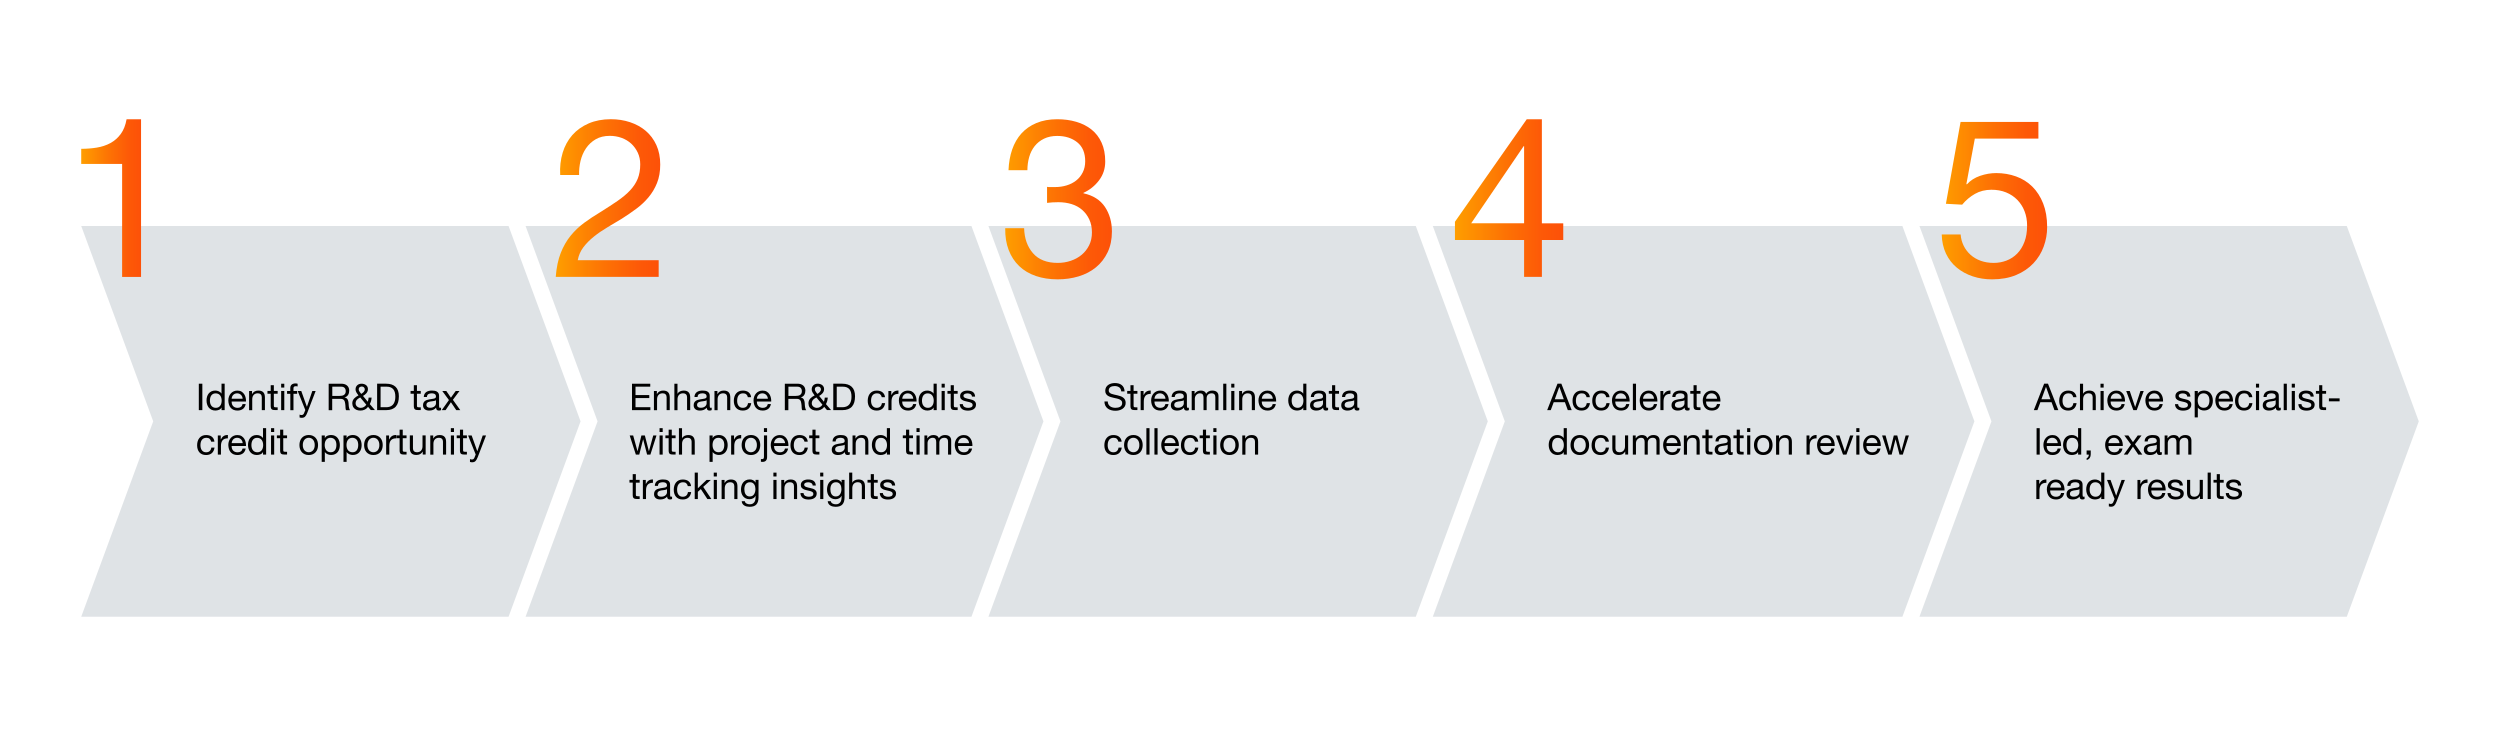 <?xml version="1.0" encoding="UTF-8"?><svg id="Text_graphic" xmlns="http://www.w3.org/2000/svg" xmlns:xlink="http://www.w3.org/1999/xlink" viewBox="0 0 885 260.54"><defs><style>.cls-1{fill:url(#linear-gradient-5);}.cls-2{fill:url(#linear-gradient-4);}.cls-3{fill:url(#linear-gradient-3);}.cls-4{fill:url(#linear-gradient-2);}.cls-5{fill:url(#linear-gradient);}.cls-6{fill:#dfe3e6;}</style><linearGradient id="linear-gradient" x1="28.75" y1="70.11" x2="49.92" y2="70.11" gradientUnits="userSpaceOnUse"><stop offset="0" stop-color="#ff9f00"/><stop offset=".05" stop-color="#fe9900"/><stop offset=".47" stop-color="#fd7204"/><stop offset=".8" stop-color="#fd5907"/><stop offset="1" stop-color="#fd5108"/></linearGradient><linearGradient id="linear-gradient-2" x1="196.73" x2="233.72" xlink:href="#linear-gradient"/><linearGradient id="linear-gradient-3" x1="355.83" y1="70.55" x2="393.62" y2="70.55" xlink:href="#linear-gradient"/><linearGradient id="linear-gradient-4" x1="515.06" x2="553.39" xlink:href="#linear-gradient"/><linearGradient id="linear-gradient-5" x1="687.36" y1="71.02" x2="724.67" y2="71.02" xlink:href="#linear-gradient"/></defs><polygon class="cls-6" points="180.03 218.33 104.39 218.33 28.75 218.33 54.24 149.16 28.75 80 104.39 80 180.03 80 205.52 149.16 180.03 218.33"/><polygon class="cls-6" points="343.89 218.33 261.69 218.33 186.05 218.33 211.54 149.16 186.05 80 261.69 80 343.89 80 369.38 149.16 343.89 218.33"/><polygon class="cls-6" points="501.19 218.33 425.55 218.33 349.9 218.33 375.4 149.16 349.9 80 425.55 80 501.19 80 526.68 149.16 501.19 218.33"/><polygon class="cls-6" points="673.45 218.33 582.85 218.33 507.21 218.33 532.7 149.16 507.21 80 582.85 80 673.45 80 698.94 149.16 673.45 218.33"/><polygon class="cls-6" points="830.76 218.33 755.12 218.33 679.48 218.33 704.97 149.16 679.48 80 755.12 80 830.76 80 856.25 149.16 830.76 218.33"/><path class="cls-5" d="M43.23,98.02v-39.99h-14.48v-5.35c1.89,0,3.73-.14,5.51-.43,1.78-.29,3.4-.83,4.84-1.61,1.44-.79,2.66-1.86,3.66-3.23,1-1.36,1.68-3.1,2.05-5.19h5.12v55.81h-6.69Z"/><path d="M71.63,135.83v9.36h-1.25v-9.36h1.25Z"/><path d="M78.43,145.19v-.92h-.03c-.18.38-.47.65-.87.81s-.83.25-1.3.25c-.52,0-.98-.1-1.37-.29-.39-.19-.71-.45-.97-.77-.26-.32-.45-.7-.58-1.13-.13-.43-.2-.88-.2-1.36s.06-.94.19-1.36c.13-.43.32-.8.58-1.12.26-.32.58-.57.97-.76.39-.19.84-.28,1.36-.28.17,0,.36.02.56.05.2.04.4.09.6.18.2.08.39.19.57.33s.33.3.45.5h.03v-3.49h1.11v9.36h-1.11ZM74.42,142.79c.08.3.21.57.38.81.17.24.39.42.66.56.27.14.58.21.94.21.38,0,.7-.07.96-.22.26-.15.48-.34.64-.58.17-.24.29-.51.36-.82s.11-.62.11-.93c0-.33-.04-.65-.12-.96s-.2-.58-.37-.82c-.17-.24-.39-.43-.66-.57-.27-.14-.6-.22-.98-.22s-.7.07-.96.22c-.26.15-.47.35-.63.59s-.27.52-.34.84c-.07.31-.1.64-.1.97,0,.31.04.62.12.92Z"/><path d="M85.99,144.76c-.51.38-1.15.58-1.92.58-.54,0-1.01-.09-1.41-.26s-.73-.42-1-.73c-.27-.31-.47-.69-.61-1.13-.14-.44-.21-.91-.23-1.43,0-.52.08-.99.24-1.42.16-.43.38-.8.66-1.11.28-.31.62-.56,1.01-.73.39-.17.81-.26,1.28-.26.6,0,1.1.12,1.5.37s.72.57.96.95c.24.38.41.8.5,1.26.09.46.13.89.11,1.3h-5.08c0,.3.03.58.1.85s.21.5.38.71c.17.21.4.37.67.49s.59.18.96.18c.47,0,.86-.11,1.16-.33.3-.22.5-.55.6-1h1.1c-.15.76-.48,1.33-.98,1.72ZM85.72,140.41c-.1-.24-.24-.44-.41-.61-.17-.17-.37-.31-.6-.41-.23-.1-.49-.15-.77-.15s-.55.05-.78.15c-.23.1-.43.24-.6.41s-.3.38-.39.61c-.1.23-.15.48-.17.74h3.9c-.02-.26-.08-.51-.18-.75Z"/><path d="M89.22,138.41v1.08h.03c.46-.82,1.2-1.23,2.2-1.23.45,0,.82.06,1.11.18.3.12.54.29.72.51.18.22.31.48.39.78.07.3.11.64.11,1v4.46h-1.11v-4.59c0-.42-.12-.75-.37-1-.25-.24-.58-.37-1.01-.37-.34,0-.64.05-.89.16s-.46.25-.62.45c-.17.19-.29.42-.37.68-.08.26-.12.54-.12.85v3.83h-1.11v-6.78h1.05Z"/><path d="M98.29,138.41v.98h-1.35v4.21c0,.13.01.24.03.31s.06.14.12.18.15.07.26.08c.11.01.25.02.43.02h.51v.98h-.85c-.29,0-.54-.02-.74-.06-.21-.04-.37-.11-.5-.22-.13-.1-.22-.25-.28-.45s-.09-.45-.09-.76v-4.31h-1.15v-.98h1.15v-2.03h1.11v2.03h1.35Z"/><path d="M99.53,137.2v-1.36h1.11v1.36h-1.11ZM100.64,138.41v6.78h-1.11v-6.78h1.11Z"/><path d="M101.62,139.4v-.98h1.14v-1.01c0-.55.16-.97.48-1.25s.78-.43,1.4-.43c.1,0,.23,0,.36.03.14.02.26.04.36.08v.97c-.1-.03-.2-.06-.31-.07-.11-.01-.22-.02-.31-.02-.27,0-.48.05-.63.16-.15.1-.22.31-.22.6v.94h1.31v.98h-1.31v5.8h-1.11v-5.8h-1.14Z"/><path d="M108.79,146.1c-.13.33-.26.61-.39.84-.13.23-.27.41-.42.56-.15.14-.32.25-.51.31s-.4.1-.65.1c-.13,0-.26,0-.39-.03-.13-.02-.26-.05-.38-.09v-1.02c.1.04.21.08.33.11.13.03.23.05.32.05.23,0,.42-.05.57-.16.15-.11.27-.26.35-.47l.46-1.14-2.69-6.74h1.26l1.98,5.55h.03l1.9-5.55h1.18l-2.95,7.68Z"/><path d="M120.78,135.83c.89,0,1.59.22,2.09.66.5.44.75,1.04.75,1.8,0,.57-.13,1.07-.39,1.5-.26.43-.67.72-1.24.88v.03c.27.05.49.14.66.26.17.12.31.27.41.44.1.17.17.36.22.57.05.21.09.43.11.66.02.23.03.46.04.7,0,.24.03.47.07.69.04.23.09.44.15.65.07.21.16.39.29.54h-1.39c-.09-.1-.15-.23-.18-.39-.03-.17-.05-.35-.06-.56s-.02-.43-.03-.66c0-.24-.03-.47-.08-.7-.03-.23-.08-.44-.13-.65-.05-.21-.14-.38-.25-.54-.11-.15-.26-.28-.45-.37s-.43-.14-.73-.14h-3.04v4h-1.25v-9.36h4.41ZM121.05,140.08c.26-.04.49-.13.69-.26.2-.13.35-.3.47-.51.12-.21.18-.49.18-.83,0-.47-.13-.86-.39-1.15-.26-.3-.69-.45-1.27-.45h-3.1v3.27h2.6c.29,0,.56-.02.83-.07Z"/><path d="M129.13,145.01c-.49.22-.99.33-1.5.33-.63,0-1.14-.1-1.52-.29-.38-.19-.68-.42-.89-.7-.21-.27-.35-.55-.41-.84-.07-.29-.1-.53-.1-.72,0-.37.06-.69.18-.97s.28-.53.47-.75c.2-.22.43-.42.69-.6s.55-.35.85-.5c-.13-.18-.26-.36-.38-.52-.12-.17-.23-.33-.33-.5-.1-.17-.18-.35-.24-.54-.06-.19-.08-.4-.08-.64,0-.25.05-.5.14-.73.09-.23.23-.44.41-.62s.4-.32.66-.43c.26-.1.56-.16.9-.16.29,0,.57.04.85.12.28.08.52.2.73.36.21.16.38.36.5.6.13.24.19.52.19.83,0,.28-.05.54-.14.78-.1.24-.23.46-.39.66-.17.2-.35.38-.56.54s-.43.31-.66.44l1.69,2.06c.17-.49.28-.97.3-1.46h1.06c-.03.28-.05.52-.09.71s-.07.38-.12.54c-.05.17-.11.33-.18.49-.07.16-.15.35-.25.56l1.82,2.11h-1.46l-1-1.17c-.28.44-.66.77-1.15.98ZM126.89,141.05c-.2.13-.37.28-.52.45-.15.17-.27.35-.35.56s-.13.45-.13.73c0,.24.05.45.15.65s.23.36.4.5c.17.14.36.24.57.32.21.08.43.12.66.12.43,0,.81-.1,1.15-.3.34-.2.62-.47.85-.81l-2.15-2.58c-.22.12-.43.25-.62.38ZM128.3,139.15c.15-.1.28-.22.41-.35.12-.13.22-.28.3-.44.08-.16.12-.34.12-.54,0-.27-.1-.5-.29-.7-.19-.2-.45-.29-.79-.29-.26,0-.51.08-.73.24-.23.16-.34.41-.34.75,0,.14.03.28.08.42s.13.28.22.41.18.27.29.4c.1.13.21.26.31.39.13-.09.27-.18.42-.29Z"/><path d="M136.7,135.83c1.44,0,2.55.37,3.33,1.1.78.73,1.17,1.85,1.17,3.36,0,.79-.09,1.48-.26,2.09-.18.61-.45,1.12-.81,1.53-.37.42-.83.73-1.4.95-.57.22-1.24.33-2.02.33h-3.21v-9.36h3.21ZM136.81,144.15c.14,0,.31-.01.52-.03.21-.02.43-.07.67-.16.24-.08.47-.2.7-.36.23-.16.44-.37.62-.64.18-.27.33-.61.45-1.02s.18-.9.18-1.48-.05-1.06-.16-1.5c-.11-.44-.29-.82-.54-1.13-.25-.31-.57-.55-.96-.71-.39-.16-.88-.24-1.46-.24h-2.1v7.27h2.07Z"/><path d="M148.95,138.41v.98h-1.35v4.21c0,.13.01.24.03.31s.06.14.12.18.15.07.26.08c.11.01.25.02.43.02h.51v.98h-.85c-.29,0-.54-.02-.74-.06-.21-.04-.37-.11-.5-.22-.13-.1-.22-.25-.28-.45s-.09-.45-.09-.76v-4.31h-1.15v-.98h1.15v-2.03h1.11v2.03h1.35Z"/><path d="M156.13,145.17c-.19.11-.46.17-.8.17-.29,0-.52-.08-.69-.24-.17-.16-.26-.43-.26-.79-.31.37-.66.63-1.07.79-.41.16-.85.24-1.32.24-.31,0-.6-.03-.87-.1-.28-.07-.51-.18-.71-.33-.2-.15-.36-.34-.48-.58-.12-.24-.18-.53-.18-.87,0-.38.07-.7.2-.94.13-.24.3-.44.52-.6.21-.15.46-.27.73-.35.28-.08.56-.14.85-.2.31-.06.6-.11.87-.14s.52-.07.73-.13c.21-.06.38-.14.5-.25s.18-.27.18-.48c0-.24-.05-.44-.14-.59-.09-.15-.21-.26-.35-.34-.14-.08-.31-.13-.49-.16-.18-.03-.36-.04-.53-.04-.47,0-.87.09-1.18.27-.31.18-.48.52-.51,1.02h-1.11c.02-.42.1-.77.26-1.06s.37-.52.63-.7c.26-.18.56-.31.9-.39s.7-.12,1.08-.12c.31,0,.61.02.91.07.3.04.57.13.82.27.24.14.44.33.59.57.15.24.22.56.22.96v3.48c0,.26.02.45.05.58s.13.18.31.18c.1,0,.21-.02.34-.05v.87ZM154.32,141.69c-.14.1-.32.18-.55.23s-.47.09-.71.12c-.25.03-.5.07-.75.1-.25.04-.48.1-.68.19-.2.09-.37.21-.49.37-.13.16-.19.38-.19.66,0,.18.04.34.11.46.07.13.17.23.29.31s.26.13.41.17c.16.03.32.05.5.05.37,0,.68-.05.94-.15.26-.1.48-.23.64-.38.17-.15.29-.32.37-.5.08-.18.12-.35.12-.5v-1.14Z"/><path d="M156.56,138.41h1.43l1.63,2.37,1.69-2.37h1.34l-2.33,3.12,2.62,3.66h-1.43l-1.89-2.81-1.89,2.81h-1.35l2.54-3.57-2.36-3.21Z"/><path d="M74.2,155.33c-.28-.24-.66-.35-1.13-.35-.4,0-.74.07-1.01.22-.27.15-.49.35-.65.59-.16.24-.28.53-.35.85-.07.32-.1.65-.1.99,0,.31.04.62.11.92s.19.56.35.79.36.42.62.56c.25.14.56.21.9.21.55,0,.98-.14,1.29-.43.31-.29.5-.7.57-1.22h1.14c-.12.84-.44,1.49-.94,1.94-.5.45-1.19.68-2.05.68-.52,0-.97-.08-1.37-.25-.4-.17-.73-.4-1-.71-.27-.31-.47-.67-.6-1.1-.14-.42-.2-.89-.2-1.4s.07-.98.2-1.42c.13-.44.33-.83.6-1.15.27-.33.6-.59,1-.77.4-.19.87-.28,1.4-.28.38,0,.75.05,1.08.14.34.09.63.23.89.43.26.19.47.44.64.73.17.29.27.64.31,1.04h-1.15c-.09-.43-.27-.76-.55-1Z"/><path d="M78.14,154.15v1.43h.03c.27-.55.6-.96,1-1.22.39-.26.89-.38,1.5-.37v1.18c-.45,0-.83.06-1.14.18-.31.12-.57.3-.76.54-.19.24-.33.52-.42.86s-.13.72-.13,1.16v3.02h-1.11v-6.78h1.05Z"/><path d="M85.99,160.5c-.51.38-1.15.58-1.92.58-.54,0-1.01-.09-1.41-.26s-.73-.42-1-.73c-.27-.31-.47-.69-.61-1.13-.14-.44-.21-.91-.23-1.43,0-.52.08-.99.24-1.42.16-.43.38-.8.66-1.11.28-.31.62-.56,1.01-.73.39-.17.81-.26,1.28-.26.6,0,1.1.12,1.5.37s.72.57.96.95c.24.38.41.8.5,1.26.09.46.13.89.11,1.3h-5.08c0,.3.03.58.1.85s.21.5.38.71c.17.21.4.37.67.49s.59.18.96.18c.47,0,.86-.11,1.16-.33.3-.22.5-.55.6-1h1.1c-.15.76-.48,1.33-.98,1.72ZM85.73,156.14c-.1-.24-.24-.44-.41-.61-.17-.17-.37-.31-.6-.41-.23-.1-.49-.15-.77-.15s-.55.05-.78.15c-.23.1-.43.24-.6.41s-.3.38-.39.61c-.1.23-.15.48-.17.74h3.9c-.02-.26-.08-.51-.18-.75Z"/><path d="M93.11,160.93v-.92h-.03c-.18.38-.47.65-.87.81s-.83.25-1.3.25c-.52,0-.98-.1-1.37-.29-.39-.19-.71-.45-.97-.77-.26-.32-.45-.7-.58-1.13-.13-.43-.2-.88-.2-1.36s.06-.94.19-1.36c.13-.43.32-.8.58-1.12.26-.32.58-.57.97-.76.39-.19.84-.28,1.36-.28.17,0,.36.02.56.05.2.04.4.09.6.18.2.08.39.19.57.33s.33.3.45.5h.03v-3.49h1.11v9.36h-1.11ZM89.11,158.53c.08.3.21.57.38.81.17.24.39.42.66.56.27.14.58.21.94.21.38,0,.7-.07.96-.22.26-.15.48-.34.64-.58.17-.24.29-.51.36-.82s.11-.62.11-.93c0-.33-.04-.65-.12-.96s-.2-.58-.37-.82c-.17-.24-.39-.43-.66-.57-.27-.14-.6-.22-.98-.22s-.7.07-.96.22c-.26.15-.47.35-.63.59s-.27.52-.34.84c-.07.31-.1.64-.1.97,0,.31.04.62.12.92Z"/><path d="M95.95,152.93v-1.36h1.11v1.36h-1.11ZM97.06,154.15v6.78h-1.11v-6.78h1.11Z"/><path d="M101.62,154.15v.98h-1.35v4.21c0,.13.01.24.03.31s.06.14.12.18.15.07.26.08c.11.01.25.02.43.02h.51v.98h-.85c-.29,0-.54-.02-.74-.06-.21-.04-.37-.11-.5-.22-.13-.1-.22-.25-.28-.45s-.09-.45-.09-.76v-4.31h-1.15v-.98h1.15v-2.03h1.11v2.03h1.35Z"/><path d="M106.21,156.15c.14-.43.35-.81.63-1.13s.62-.57,1.04-.75c.41-.18.88-.28,1.42-.28s1.02.09,1.42.28c.41.18.75.44,1.03.75s.49.69.63,1.13c.14.43.21.9.21,1.4s-.07.96-.21,1.39c-.14.43-.35.8-.63,1.12-.28.32-.62.57-1.03.75-.41.18-.88.27-1.42.27s-1.01-.09-1.42-.27c-.41-.18-.76-.43-1.04-.75-.28-.32-.49-.69-.63-1.12-.14-.43-.21-.89-.21-1.39s.07-.96.21-1.4ZM107.35,158.64c.11.32.26.59.45.8s.42.38.68.49.53.17.82.17.56-.06.82-.17c.26-.11.48-.28.68-.49.19-.21.34-.48.45-.8.11-.32.16-.68.16-1.09s-.05-.78-.16-1.1c-.11-.32-.26-.59-.45-.81-.19-.22-.42-.38-.68-.5-.26-.11-.53-.17-.82-.17s-.56.06-.82.17-.48.28-.68.5c-.19.22-.34.49-.45.81-.11.32-.16.68-.16,1.1s.05.78.16,1.09Z"/><path d="M114.99,154.15v.92h.03c.18-.38.47-.65.87-.82.39-.17.83-.26,1.3-.26.52,0,.98.1,1.37.29.39.19.71.45.97.78.26.33.45.71.58,1.13.13.43.2.88.2,1.36s-.06.94-.19,1.36c-.13.43-.32.8-.58,1.12-.26.32-.58.57-.97.75-.39.18-.84.28-1.36.28-.17,0-.35-.02-.56-.05-.21-.04-.41-.09-.61-.17s-.39-.19-.57-.32c-.18-.14-.33-.3-.45-.5h-.03v3.49h-1.11v-9.36h1.11ZM118.99,156.56c-.08-.3-.21-.57-.38-.81-.17-.24-.39-.42-.66-.56-.27-.14-.58-.21-.94-.21-.38,0-.69.07-.96.22-.26.15-.48.34-.64.58-.17.24-.29.51-.36.82-.07.31-.11.62-.11.93,0,.33.04.65.12.96.08.31.2.58.37.82.17.24.39.43.66.57.27.14.6.22.98.22s.71-.07.96-.22c.26-.15.47-.35.62-.59.16-.24.27-.52.34-.84.07-.31.1-.64.1-.97,0-.31-.04-.62-.12-.92Z"/><path d="M122.7,154.15v.92h.03c.18-.38.47-.65.87-.82.39-.17.83-.26,1.3-.26.52,0,.98.1,1.37.29.39.19.71.45.97.78.26.33.45.71.58,1.13.13.43.2.88.2,1.36s-.06.94-.19,1.36c-.13.43-.32.8-.58,1.12-.26.32-.58.57-.97.75-.39.18-.84.28-1.36.28-.17,0-.35-.02-.56-.05-.21-.04-.41-.09-.61-.17s-.39-.19-.57-.32c-.18-.14-.33-.3-.45-.5h-.03v3.49h-1.11v-9.36h1.11ZM126.71,156.56c-.08-.3-.21-.57-.38-.81-.17-.24-.39-.42-.66-.56-.27-.14-.58-.21-.94-.21-.38,0-.69.07-.96.22-.26.15-.48.34-.64.58-.17.24-.29.51-.36.82-.07.31-.11.62-.11.93,0,.33.04.65.12.96.08.31.2.58.37.82.17.24.39.43.66.57.27.14.6.22.98.22s.71-.07.96-.22c.26-.15.47-.35.62-.59.16-.24.27-.52.34-.84.07-.31.1-.64.1-.97,0-.31-.04-.62-.12-.92Z"/><path d="M129.1,156.15c.14-.43.35-.81.63-1.13s.62-.57,1.04-.75c.41-.18.88-.28,1.42-.28s1.02.09,1.42.28c.41.18.75.44,1.03.75s.49.69.63,1.13c.14.43.21.9.21,1.4s-.07.96-.21,1.39c-.14.43-.35.8-.63,1.12-.28.32-.62.57-1.03.75-.41.18-.88.27-1.42.27s-1.01-.09-1.42-.27c-.41-.18-.76-.43-1.04-.75-.28-.32-.49-.69-.63-1.12-.14-.43-.21-.89-.21-1.39s.07-.96.21-1.4ZM130.23,158.64c.11.32.26.59.45.8s.42.38.68.49.53.17.82.17.56-.06.82-.17c.26-.11.48-.28.68-.49.19-.21.34-.48.45-.8.11-.32.16-.68.16-1.09s-.05-.78-.16-1.1c-.11-.32-.26-.59-.45-.81-.19-.22-.42-.38-.68-.5-.26-.11-.53-.17-.82-.17s-.56.06-.82.17-.48.28-.68.5c-.19.22-.34.49-.45.81-.11.32-.16.68-.16,1.1s.05.78.16,1.09Z"/><path d="M137.73,154.15v1.43h.03c.27-.55.6-.96,1-1.22.39-.26.89-.38,1.5-.37v1.18c-.45,0-.83.06-1.14.18-.31.12-.57.3-.76.54-.19.24-.33.52-.42.86s-.13.72-.13,1.16v3.02h-1.11v-6.78h1.05Z"/><path d="M143.92,154.15v.98h-1.35v4.21c0,.13.01.24.03.31s.06.14.12.18.15.07.26.08c.11.01.25.02.43.02h.51v.98h-.85c-.29,0-.54-.02-.74-.06-.21-.04-.37-.11-.5-.22-.13-.1-.22-.25-.28-.45s-.09-.45-.09-.76v-4.31h-1.15v-.98h1.15v-2.03h1.11v2.03h1.35Z"/><path d="M149.65,160.93v-1.08h-.03c-.24.42-.54.73-.91.92s-.8.29-1.3.29c-.45,0-.82-.06-1.11-.18-.3-.12-.54-.29-.72-.5-.18-.22-.31-.48-.39-.78s-.11-.64-.11-1v-4.46h1.11v4.59c0,.42.12.75.37,1,.24.24.58.37,1.01.37.34,0,.64-.05.89-.16.25-.1.46-.25.62-.45s.29-.42.37-.68c.08-.26.12-.54.12-.85v-3.83h1.11v6.78h-1.05Z"/><path d="M153.36,154.15v1.08h.03c.46-.82,1.2-1.23,2.2-1.23.45,0,.82.06,1.11.18.3.12.54.29.72.51.18.22.31.48.39.78.07.3.11.64.11,1v4.46h-1.11v-4.59c0-.42-.12-.75-.37-1-.25-.24-.58-.37-1.01-.37-.34,0-.64.05-.89.16s-.46.25-.62.45c-.17.19-.29.42-.37.68-.08.26-.12.54-.12.85v3.83h-1.11v-6.78h1.05Z"/><path d="M159.6,152.93v-1.36h1.11v1.36h-1.11ZM160.72,154.15v6.78h-1.11v-6.78h1.11Z"/><path d="M165.28,154.15v.98h-1.35v4.21c0,.13.01.24.03.31s.06.14.12.18.15.07.26.08c.11.01.25.02.43.02h.51v.98h-.85c-.29,0-.54-.02-.74-.06-.21-.04-.37-.11-.5-.22-.13-.1-.22-.25-.28-.45s-.09-.45-.09-.76v-4.31h-1.15v-.98h1.15v-2.03h1.11v2.03h1.35Z"/><path d="M169.11,161.84c-.13.33-.26.61-.39.84-.13.23-.27.41-.42.56-.15.14-.32.25-.51.31s-.4.1-.65.1c-.13,0-.26,0-.39-.03-.13-.02-.26-.05-.38-.09v-1.02c.1.04.21.08.33.11.13.03.23.05.32.05.23,0,.42-.05.57-.16.15-.11.27-.26.35-.47l.46-1.14-2.69-6.74h1.26l1.98,5.55h.03l1.9-5.55h1.18l-2.95,7.68Z"/><path class="cls-4" d="M199.17,54.09c.73-2.41,1.88-4.5,3.42-6.26,1.55-1.76,3.48-3.13,5.78-4.13,2.31-1,4.93-1.5,7.87-1.5,2.41,0,4.68.35,6.81,1.06,2.12.71,3.97,1.73,5.55,3.07,1.57,1.34,2.82,3,3.74,5,.92,2,1.38,4.3,1.38,6.93,0,2.47-.38,4.64-1.14,6.53-.76,1.89-1.77,3.58-3.03,5.08-1.26,1.5-2.7,2.85-4.33,4.05-1.63,1.21-3.31,2.36-5.04,3.46-1.73,1.05-3.46,2.09-5.19,3.11-1.73,1.02-3.32,2.11-4.76,3.27-1.44,1.15-2.68,2.4-3.7,3.74-1.02,1.34-1.69,2.87-2.01,4.6h28.65v5.9h-36.44c.26-3.31.85-6.13,1.77-8.46.92-2.33,2.09-4.37,3.5-6.1s3.02-3.25,4.8-4.57c1.78-1.31,3.65-2.54,5.59-3.7,2.36-1.47,4.43-2.82,6.22-4.05,1.78-1.23,3.27-2.48,4.45-3.74,1.18-1.26,2.07-2.62,2.68-4.09.6-1.47.9-3.17.9-5.12,0-1.52-.29-2.9-.87-4.13-.58-1.23-1.35-2.29-2.32-3.19-.97-.89-2.11-1.57-3.42-2.05-1.31-.47-2.7-.71-4.17-.71-1.94,0-3.61.41-5,1.22-1.39.81-2.53,1.88-3.42,3.19-.89,1.31-1.53,2.79-1.93,4.45-.39,1.65-.56,3.32-.51,5h-6.69c-.16-2.83.13-5.46.87-7.87Z"/><path d="M230.19,135.83v1.05h-5.22v2.98h4.87v1.05h-4.87v3.24h5.26v1.05h-6.5v-9.36h6.47Z"/><path d="M232.53,138.41v1.08h.03c.46-.82,1.2-1.23,2.2-1.23.45,0,.82.06,1.11.18.3.12.54.29.72.51.18.22.31.48.39.78.07.3.11.64.11,1v4.46h-1.11v-4.59c0-.42-.12-.75-.37-1-.25-.24-.58-.37-1.01-.37-.34,0-.64.05-.89.16s-.46.25-.62.45c-.17.19-.29.42-.37.68-.08.26-.12.54-.12.85v3.83h-1.11v-6.78h1.05Z"/><path d="M239.83,135.83v3.58h.03c.09-.21.21-.39.37-.53.16-.14.33-.26.53-.35s.4-.16.62-.2c.21-.04.42-.07.62-.07.45,0,.82.06,1.11.18.3.12.54.29.72.51.18.22.31.48.39.78.07.3.11.64.11,1v4.46h-1.11v-4.59c0-.42-.12-.75-.37-1-.25-.24-.58-.37-1.01-.37-.34,0-.64.05-.89.16s-.46.25-.62.45c-.17.19-.29.42-.37.68-.08.26-.12.54-.12.85v3.83h-1.11v-9.36h1.11Z"/><path d="M251.94,145.17c-.19.11-.46.17-.8.17-.29,0-.52-.08-.69-.24-.17-.16-.26-.43-.26-.79-.31.37-.66.63-1.07.79-.41.16-.85.24-1.32.24-.31,0-.6-.03-.87-.1-.28-.07-.51-.18-.71-.33-.2-.15-.36-.34-.48-.58-.12-.24-.18-.53-.18-.87,0-.38.07-.7.2-.94.13-.24.3-.44.52-.6.21-.15.46-.27.73-.35.28-.08.56-.14.85-.2.31-.06.6-.11.87-.14s.52-.07.73-.13c.21-.06.38-.14.5-.25s.18-.27.18-.48c0-.24-.05-.44-.14-.59-.09-.15-.21-.26-.35-.34-.14-.08-.31-.13-.49-.16-.18-.03-.36-.04-.53-.04-.47,0-.87.09-1.18.27-.31.18-.48.52-.51,1.02h-1.11c.02-.42.1-.77.26-1.06s.37-.52.63-.7c.26-.18.56-.31.9-.39s.7-.12,1.08-.12c.31,0,.61.02.91.07.3.04.57.13.82.27.24.14.44.33.59.57.15.24.22.56.22.96v3.48c0,.26.02.45.05.58s.13.18.31.18c.1,0,.21-.02.34-.05v.87ZM250.13,141.69c-.14.1-.32.18-.55.23s-.47.09-.71.12c-.25.03-.5.07-.75.1-.25.04-.48.1-.68.19-.2.09-.37.21-.49.37-.13.16-.19.38-.19.66,0,.18.04.34.11.46.07.13.17.23.29.31s.26.13.41.17c.16.03.32.05.5.05.37,0,.68-.05.94-.15.26-.1.48-.23.64-.38.17-.15.29-.32.37-.5.08-.18.12-.35.12-.5v-1.14Z"/><path d="M253.96,138.41v1.08h.03c.46-.82,1.2-1.23,2.2-1.23.45,0,.82.06,1.11.18.3.12.54.29.72.51.18.22.31.48.39.78.07.3.11.64.11,1v4.46h-1.11v-4.59c0-.42-.12-.75-.37-1-.25-.24-.58-.37-1.01-.37-.34,0-.64.05-.89.16s-.46.25-.62.45c-.17.19-.29.42-.37.68-.08.26-.12.54-.12.85v3.83h-1.11v-6.78h1.05Z"/><path d="M264.19,139.59c-.28-.24-.66-.35-1.13-.35-.4,0-.74.07-1.01.22-.27.15-.49.35-.65.59-.16.24-.28.53-.35.85-.07.32-.1.65-.1.99,0,.31.04.62.11.92s.19.56.35.79.36.42.62.56c.25.14.56.21.9.21.55,0,.98-.14,1.29-.43.31-.29.5-.7.57-1.22h1.14c-.12.84-.44,1.49-.94,1.94-.5.45-1.19.68-2.05.68-.52,0-.97-.08-1.37-.25-.4-.17-.73-.4-1-.71-.27-.31-.47-.67-.6-1.1-.14-.42-.2-.89-.2-1.4s.07-.98.2-1.42c.13-.44.33-.83.6-1.15.27-.33.6-.59,1-.77.4-.19.87-.28,1.4-.28.38,0,.75.05,1.08.14.34.09.63.23.89.43.26.19.47.44.64.73.17.29.27.64.31,1.04h-1.15c-.09-.43-.27-.76-.55-1Z"/><path d="M271.92,144.76c-.51.38-1.15.58-1.92.58-.54,0-1.01-.09-1.41-.26s-.73-.42-1-.73c-.27-.31-.47-.69-.61-1.13-.14-.44-.21-.91-.23-1.43,0-.52.08-.99.24-1.42.16-.43.38-.8.66-1.11.28-.31.62-.56,1.01-.73.39-.17.81-.26,1.28-.26.6,0,1.1.12,1.5.37s.72.57.96.95c.24.38.41.8.5,1.26.09.46.13.89.11,1.3h-5.08c0,.3.03.58.1.85s.21.5.38.71c.17.21.4.37.67.49s.59.18.96.18c.47,0,.86-.11,1.16-.33.3-.22.5-.55.6-1h1.1c-.15.76-.48,1.33-.98,1.72ZM271.65,140.41c-.1-.24-.24-.44-.41-.61-.17-.17-.37-.31-.6-.41-.23-.1-.49-.15-.77-.15s-.55.05-.78.15c-.23.1-.43.24-.6.41s-.3.38-.39.61c-.1.23-.15.48-.17.74h3.9c-.02-.26-.08-.51-.18-.75Z"/><path d="M282.26,135.83c.89,0,1.59.22,2.09.66.5.44.75,1.04.75,1.8,0,.57-.13,1.07-.39,1.5-.26.43-.67.72-1.24.88v.03c.27.05.49.14.66.26.17.12.31.27.41.44.1.17.17.36.22.57.05.21.09.43.11.66.02.23.03.46.04.7,0,.24.03.47.07.69.04.23.09.44.15.65.07.21.16.39.29.54h-1.39c-.09-.1-.15-.23-.18-.39-.03-.17-.05-.35-.06-.56s-.02-.43-.03-.66c0-.24-.03-.47-.08-.7-.03-.23-.08-.44-.13-.65-.05-.21-.14-.38-.25-.54-.11-.15-.26-.28-.45-.37s-.43-.14-.73-.14h-3.04v4h-1.25v-9.36h4.41ZM282.52,140.08c.26-.04.49-.13.69-.26.2-.13.35-.3.47-.51.12-.21.18-.49.18-.83,0-.47-.13-.86-.39-1.15-.26-.3-.69-.45-1.27-.45h-3.1v3.27h2.6c.29,0,.56-.02.83-.07Z"/><path d="M290.61,145.01c-.49.22-.99.33-1.5.33-.63,0-1.14-.1-1.52-.29-.38-.19-.68-.42-.89-.7-.21-.27-.35-.55-.41-.84-.07-.29-.1-.53-.1-.72,0-.37.06-.69.18-.97s.28-.53.47-.75c.2-.22.43-.42.69-.6s.55-.35.85-.5c-.13-.18-.26-.36-.38-.52-.12-.17-.23-.33-.33-.5-.1-.17-.18-.35-.24-.54-.06-.19-.08-.4-.08-.64,0-.25.05-.5.14-.73.09-.23.23-.44.41-.62s.4-.32.66-.43c.26-.1.56-.16.9-.16.29,0,.57.04.85.12.28.08.52.2.73.36.21.16.38.36.5.6.13.24.19.52.19.83,0,.28-.05.54-.14.78-.1.24-.23.46-.39.66-.17.2-.35.38-.56.54s-.43.31-.66.44l1.69,2.06c.17-.49.28-.97.3-1.46h1.06c-.03.28-.05.52-.09.71s-.07.38-.12.54c-.05.17-.11.33-.18.49-.07.16-.15.35-.25.56l1.82,2.11h-1.46l-1-1.17c-.28.44-.66.77-1.15.98ZM288.37,141.05c-.2.13-.37.28-.52.45-.15.17-.27.35-.35.56s-.13.45-.13.73c0,.24.05.45.15.65s.23.36.4.5c.17.14.36.24.57.32.21.08.43.12.66.12.43,0,.81-.1,1.15-.3.34-.2.62-.47.85-.81l-2.15-2.58c-.22.12-.43.25-.62.38ZM289.78,139.15c.15-.1.28-.22.41-.35.12-.13.22-.28.3-.44.08-.16.12-.34.12-.54,0-.27-.1-.5-.29-.7-.19-.2-.45-.29-.79-.29-.26,0-.51.08-.73.24-.23.16-.34.41-.34.75,0,.14.03.28.08.42s.13.28.22.41.18.27.29.4c.1.13.21.26.31.39.13-.09.27-.18.42-.29Z"/><path d="M298.18,135.83c1.44,0,2.55.37,3.33,1.1.78.73,1.17,1.85,1.17,3.36,0,.79-.09,1.48-.26,2.09-.18.61-.45,1.12-.81,1.53-.37.42-.83.73-1.4.95-.57.22-1.24.33-2.02.33h-3.21v-9.36h3.21ZM298.29,144.15c.14,0,.31-.01.52-.03.21-.02.43-.07.67-.16.24-.08.47-.2.7-.36.23-.16.44-.37.62-.64.18-.27.33-.61.45-1.02s.18-.9.18-1.48-.05-1.06-.16-1.5c-.11-.44-.29-.82-.54-1.13-.25-.31-.57-.55-.96-.71-.39-.16-.88-.24-1.46-.24h-2.1v7.27h2.07Z"/><path d="M311.59,139.59c-.28-.24-.66-.35-1.13-.35-.4,0-.74.07-1.01.22-.27.15-.49.35-.65.59-.16.24-.28.53-.35.85-.07.32-.1.65-.1.99,0,.31.04.62.11.92s.19.56.35.79.36.42.62.56c.25.14.56.21.9.21.55,0,.98-.14,1.29-.43.31-.29.5-.7.57-1.22h1.14c-.12.84-.44,1.49-.94,1.94-.5.45-1.19.68-2.05.68-.52,0-.97-.08-1.37-.25-.4-.17-.73-.4-1-.71-.27-.31-.47-.67-.6-1.1-.14-.42-.2-.89-.2-1.4s.07-.98.2-1.42c.13-.44.33-.83.6-1.15.27-.33.6-.59,1-.77.4-.19.87-.28,1.4-.28.38,0,.75.05,1.08.14.34.09.63.23.89.43.26.19.47.44.64.73.17.29.27.64.31,1.04h-1.15c-.09-.43-.27-.76-.55-1Z"/><path d="M315.52,138.41v1.43h.03c.27-.55.6-.96,1-1.22.39-.26.89-.38,1.5-.37v1.18c-.45,0-.83.06-1.14.18-.31.12-.57.3-.76.54-.19.24-.33.52-.42.86s-.13.72-.13,1.16v3.02h-1.11v-6.78h1.05Z"/><path d="M323.37,144.76c-.51.38-1.15.58-1.92.58-.54,0-1.01-.09-1.41-.26s-.73-.42-1-.73c-.27-.31-.47-.69-.61-1.13-.14-.44-.21-.91-.23-1.43,0-.52.08-.99.24-1.42.16-.43.38-.8.66-1.11.28-.31.62-.56,1.01-.73.39-.17.81-.26,1.28-.26.6,0,1.1.12,1.5.37s.72.57.96.95c.24.38.41.8.5,1.26.09.46.13.89.11,1.3h-5.08c0,.3.03.58.1.85s.21.5.38.71c.17.21.4.37.67.49s.59.18.96.18c.47,0,.86-.11,1.16-.33.3-.22.5-.55.6-1h1.1c-.15.76-.48,1.33-.98,1.72ZM323.11,140.41c-.1-.24-.24-.44-.41-.61-.17-.17-.37-.31-.6-.41-.23-.1-.49-.15-.77-.15s-.55.05-.78.15c-.23.1-.43.24-.6.41s-.3.38-.39.61c-.1.23-.15.48-.17.74h3.9c-.02-.26-.08-.51-.18-.75Z"/><path d="M330.5,145.19v-.92h-.03c-.18.38-.47.65-.87.81s-.83.25-1.3.25c-.52,0-.98-.1-1.37-.29-.39-.19-.71-.45-.97-.77-.26-.32-.45-.7-.58-1.13-.13-.43-.2-.88-.2-1.36s.06-.94.19-1.36c.13-.43.32-.8.58-1.12.26-.32.58-.57.97-.76.39-.19.84-.28,1.36-.28.17,0,.36.02.56.05.2.04.4.09.6.18.2.08.39.19.57.33s.33.3.45.5h.03v-3.49h1.11v9.36h-1.11ZM326.49,142.79c.08.3.21.57.38.81.17.24.39.42.66.56.27.14.58.21.94.21.38,0,.7-.07.96-.22.26-.15.48-.34.64-.58.17-.24.29-.51.36-.82s.11-.62.11-.93c0-.33-.04-.65-.12-.96s-.2-.58-.37-.82c-.17-.24-.39-.43-.66-.57-.27-.14-.6-.22-.98-.22s-.7.07-.96.22c-.26.15-.47.35-.63.59s-.27.52-.34.84c-.07.31-.1.64-.1.97,0,.31.04.62.12.92Z"/><path d="M333.33,137.2v-1.36h1.11v1.36h-1.11ZM334.44,138.41v6.78h-1.11v-6.78h1.11Z"/><path d="M339.01,138.41v.98h-1.35v4.21c0,.13.01.24.03.31s.06.14.12.18.15.07.26.08c.11.01.25.02.43.02h.51v.98h-.85c-.29,0-.54-.02-.74-.06-.21-.04-.37-.11-.5-.22-.13-.1-.22-.25-.28-.45s-.09-.45-.09-.76v-4.31h-1.15v-.98h1.15v-2.03h1.11v2.03h1.35Z"/><path d="M341.03,143.68c.1.17.24.31.41.41.17.1.36.17.58.22s.44.07.66.07c.17,0,.36-.01.55-.04.19-.03.37-.07.53-.14.16-.07.3-.17.4-.31.1-.14.16-.31.16-.52,0-.29-.11-.51-.33-.66-.22-.15-.49-.27-.82-.36-.33-.09-.68-.17-1.07-.25-.38-.07-.74-.18-1.07-.31-.33-.14-.6-.33-.82-.57-.22-.24-.33-.59-.33-1.02,0-.34.08-.63.23-.88.15-.24.35-.44.59-.6.24-.15.51-.27.81-.34.3-.07.6-.11.9-.11.38,0,.74.03,1.06.1.32.07.61.18.86.34.25.16.45.38.6.66.15.28.24.62.26,1.03h-1.11c-.02-.22-.07-.4-.17-.54-.1-.14-.22-.26-.37-.35s-.31-.15-.49-.19c-.18-.04-.36-.06-.54-.06-.17,0-.33.01-.5.04-.17.03-.33.07-.47.14-.14.07-.25.15-.34.26-.09.11-.13.25-.13.43,0,.19.07.35.2.48.14.13.31.23.52.31.21.08.45.15.71.21.26.06.52.12.79.18.28.06.55.14.82.22.27.09.5.2.71.35.21.14.37.33.5.54.13.22.19.49.19.81,0,.41-.09.75-.26,1.02-.17.27-.39.49-.67.66-.28.17-.59.28-.93.35-.35.07-.69.1-1.03.1-.38,0-.73-.04-1.08-.12s-.64-.21-.9-.39c-.26-.18-.47-.42-.63-.71-.16-.29-.25-.65-.26-1.07h1.11c0,.25.07.45.17.62Z"/><path d="M229.07,160.93l-1.38-5.39h-.03l-1.36,5.39h-1.21l-2.18-6.78h1.23l1.53,5.55h.03l1.36-5.55h1.22l1.42,5.55h.03l1.52-5.55h1.15l-2.16,6.78h-1.18Z"/><path d="M233.48,152.93v-1.36h1.11v1.36h-1.11ZM234.59,154.15v6.78h-1.11v-6.78h1.11Z"/><path d="M239.16,154.15v.98h-1.35v4.21c0,.13.01.24.03.31s.06.14.12.18.15.07.26.08c.11.01.25.02.43.02h.51v.98h-.85c-.29,0-.54-.02-.74-.06-.21-.04-.37-.11-.5-.22-.13-.1-.22-.25-.28-.45s-.09-.45-.09-.76v-4.31h-1.15v-.98h1.15v-2.03h1.11v2.03h1.35Z"/><path d="M241.44,151.57v3.58h.03c.09-.21.21-.39.37-.53.16-.14.33-.26.53-.35s.4-.16.62-.2c.21-.04.42-.07.62-.07.45,0,.82.06,1.11.18.3.12.54.29.72.51.18.22.31.48.39.78.07.3.11.64.11,1v4.46h-1.11v-4.59c0-.42-.12-.75-.37-1-.25-.24-.58-.37-1.01-.37-.34,0-.64.05-.89.16s-.46.25-.62.45c-.17.19-.29.42-.37.68-.08.26-.12.54-.12.85v3.83h-1.11v-9.36h1.11Z"/><path d="M252.28,154.15v.92h.03c.18-.38.47-.65.87-.82.39-.17.83-.26,1.3-.26.52,0,.98.1,1.37.29.39.19.71.45.97.78.26.33.45.71.58,1.13.13.43.2.88.2,1.36s-.06.94-.19,1.36c-.13.43-.32.8-.58,1.12-.26.32-.58.57-.97.75-.39.18-.84.28-1.36.28-.17,0-.35-.02-.56-.05-.21-.04-.41-.09-.61-.17s-.39-.19-.57-.32c-.18-.14-.33-.3-.45-.5h-.03v3.49h-1.11v-9.36h1.11ZM256.29,156.56c-.08-.3-.21-.57-.38-.81-.17-.24-.39-.42-.66-.56-.27-.14-.58-.21-.94-.21-.38,0-.69.07-.96.22-.26.15-.48.34-.64.58-.17.24-.29.51-.36.82-.07.31-.11.62-.11.93,0,.33.04.65.12.96.08.31.2.58.37.82.17.24.39.43.66.57.27.14.6.22.98.22s.71-.07.96-.22c.26-.15.47-.35.62-.59.16-.24.27-.52.34-.84.07-.31.1-.64.1-.97,0-.31-.04-.62-.12-.92Z"/><path d="M259.85,154.15v1.43h.03c.27-.55.6-.96,1-1.22.39-.26.89-.38,1.5-.37v1.18c-.45,0-.83.06-1.14.18-.31.12-.57.3-.76.54-.19.24-.33.52-.42.86s-.13.72-.13,1.16v3.02h-1.11v-6.78h1.05Z"/><path d="M262.75,156.15c.14-.43.35-.81.63-1.13s.62-.57,1.04-.75c.41-.18.88-.28,1.42-.28s1.02.09,1.42.28c.41.18.75.44,1.03.75s.49.69.63,1.13c.14.43.21.9.21,1.4s-.07.96-.21,1.39c-.14.43-.35.8-.63,1.12-.28.32-.62.57-1.03.75-.41.18-.88.27-1.42.27s-1.01-.09-1.42-.27c-.41-.18-.76-.43-1.04-.75-.28-.32-.49-.69-.63-1.12-.14-.43-.21-.89-.21-1.39s.07-.96.21-1.4ZM263.88,158.64c.11.32.26.59.45.8s.42.38.68.49.53.17.82.17.56-.06.82-.17c.26-.11.48-.28.68-.49.19-.21.34-.48.45-.8.11-.32.16-.68.16-1.09s-.05-.78-.16-1.1c-.11-.32-.26-.59-.45-.81-.19-.22-.42-.38-.68-.5-.26-.11-.53-.17-.82-.17s-.56.06-.82.17-.48.28-.68.5c-.19.22-.34.49-.45.81-.11.32-.16.68-.16,1.1s.05.78.16,1.09Z"/><path d="M271.11,163.1c-.29.28-.69.41-1.19.41-.2,0-.39-.02-.56-.05v-.96s.08.02.11.02c.03,0,.06,0,.1,0h.24c.24,0,.41-.07.5-.2.09-.14.13-.38.13-.73v-7.45h1.11v7.63c0,.6-.15,1.04-.44,1.32ZM270.43,152.93v-1.36h1.11v1.36h-1.11Z"/><path d="M278.01,160.5c-.51.38-1.15.58-1.92.58-.54,0-1.01-.09-1.41-.26s-.73-.42-1-.73c-.27-.31-.47-.69-.61-1.13-.14-.44-.21-.91-.23-1.43,0-.52.08-.99.24-1.42.16-.43.38-.8.66-1.11.28-.31.62-.56,1.01-.73.39-.17.81-.26,1.28-.26.6,0,1.1.12,1.5.37s.72.57.96.95c.24.38.41.8.5,1.26.09.46.13.89.11,1.3h-5.08c0,.3.03.58.1.85s.21.5.38.71c.17.21.4.37.67.49s.59.18.96.18c.47,0,.86-.11,1.16-.33.3-.22.5-.55.6-1h1.1c-.15.76-.48,1.33-.98,1.72ZM277.74,156.14c-.1-.24-.24-.44-.41-.61-.17-.17-.37-.31-.6-.41-.23-.1-.49-.15-.77-.15s-.55.05-.78.15c-.23.1-.43.24-.6.41s-.3.38-.39.61c-.1.23-.15.48-.17.74h3.9c-.02-.26-.08-.51-.18-.75Z"/><path d="M284.24,155.33c-.28-.24-.66-.35-1.13-.35-.4,0-.74.07-1.01.22-.27.15-.49.35-.65.59-.16.24-.28.53-.35.85-.07.32-.1.65-.1.99,0,.31.04.62.11.92s.19.56.35.79.36.42.62.56c.25.14.56.21.9.21.55,0,.98-.14,1.29-.43.31-.29.5-.7.57-1.22h1.14c-.12.84-.44,1.49-.94,1.94-.5.45-1.19.68-2.05.68-.52,0-.97-.08-1.37-.25-.4-.17-.73-.4-1-.71-.27-.31-.47-.67-.6-1.1-.14-.42-.2-.89-.2-1.4s.07-.98.2-1.42c.13-.44.33-.83.6-1.15.27-.33.6-.59,1-.77.4-.19.87-.28,1.4-.28.38,0,.75.05,1.08.14.34.09.63.23.89.43.26.19.47.44.64.73.17.29.27.64.31,1.04h-1.15c-.09-.43-.27-.76-.55-1Z"/><path d="M290.06,154.15v.98h-1.35v4.21c0,.13.01.24.03.31s.06.14.12.18.15.07.26.08c.11.01.25.02.43.02h.51v.98h-.85c-.29,0-.54-.02-.74-.06-.21-.04-.37-.11-.5-.22-.13-.1-.22-.25-.28-.45s-.09-.45-.09-.76v-4.31h-1.15v-.98h1.15v-2.03h1.11v2.03h1.35Z"/><path d="M300.82,160.91c-.19.11-.46.17-.8.17-.29,0-.52-.08-.69-.24-.17-.16-.26-.43-.26-.79-.31.37-.66.63-1.07.79-.41.16-.85.24-1.32.24-.31,0-.6-.03-.87-.1-.28-.07-.51-.18-.71-.33-.2-.15-.36-.34-.48-.58-.12-.24-.18-.53-.18-.87,0-.38.07-.7.2-.94.13-.24.3-.44.52-.6.21-.15.46-.27.73-.35.28-.08.56-.14.85-.2.31-.06.6-.11.87-.14s.52-.07.73-.13c.21-.06.38-.14.5-.25s.18-.27.18-.48c0-.24-.05-.44-.14-.59-.09-.15-.21-.26-.35-.34-.14-.08-.31-.13-.49-.16-.18-.03-.36-.04-.53-.04-.47,0-.87.09-1.18.27-.31.18-.48.52-.51,1.02h-1.11c.02-.42.1-.77.26-1.06s.37-.52.63-.7c.26-.18.56-.31.9-.39s.7-.12,1.08-.12c.31,0,.61.02.91.07.3.04.57.13.82.27.24.14.44.33.59.57.15.24.22.56.22.96v3.48c0,.26.02.45.05.58s.13.18.31.18c.1,0,.21-.02.34-.05v.87ZM299.01,157.43c-.14.1-.32.18-.55.23s-.47.09-.71.12c-.25.03-.5.07-.75.1-.25.04-.48.1-.68.19-.2.09-.37.21-.49.37-.13.16-.19.38-.19.66,0,.18.04.34.11.46.07.13.17.23.29.31s.26.13.41.17c.16.03.32.05.5.05.37,0,.68-.05.94-.15.26-.1.48-.23.64-.38.17-.15.29-.32.37-.5.08-.18.12-.35.12-.5v-1.14Z"/><path d="M302.84,154.15v1.08h.03c.46-.82,1.2-1.23,2.2-1.23.45,0,.82.06,1.11.18.3.12.54.29.72.51.18.22.31.48.39.78.07.3.11.64.11,1v4.46h-1.11v-4.59c0-.42-.12-.75-.37-1-.25-.24-.58-.37-1.01-.37-.34,0-.64.05-.89.16s-.46.25-.62.45c-.17.19-.29.42-.37.68-.08.26-.12.54-.12.85v3.83h-1.11v-6.78h1.05Z"/><path d="M313.96,160.93v-.92h-.03c-.18.38-.47.65-.87.81s-.83.25-1.3.25c-.52,0-.98-.1-1.37-.29-.39-.19-.71-.45-.97-.77-.26-.32-.45-.7-.58-1.13-.13-.43-.2-.88-.2-1.36s.06-.94.19-1.36c.13-.43.32-.8.58-1.12.26-.32.58-.57.97-.76.39-.19.84-.28,1.36-.28.17,0,.36.02.56.05.2.04.4.09.6.18.2.08.39.19.57.33s.33.3.45.5h.03v-3.49h1.11v9.36h-1.11ZM309.95,158.53c.08.3.21.57.38.81.17.24.39.42.66.56.27.14.58.21.94.21.38,0,.7-.07.96-.22.26-.15.48-.34.64-.58.17-.24.29-.51.36-.82s.11-.62.11-.93c0-.33-.04-.65-.12-.96s-.2-.58-.37-.82c-.17-.24-.39-.43-.66-.57-.27-.14-.6-.22-.98-.22s-.7.07-.96.22c-.26.15-.47.35-.63.59s-.27.52-.34.84c-.07.31-.1.64-.1.97,0,.31.04.62.12.92Z"/><path d="M323.2,154.15v.98h-1.35v4.21c0,.13.01.24.03.31s.06.14.12.18.15.07.26.08c.11.01.25.02.43.02h.51v.98h-.85c-.29,0-.54-.02-.74-.06-.21-.04-.37-.11-.5-.22-.13-.1-.22-.25-.28-.45s-.09-.45-.09-.76v-4.31h-1.15v-.98h1.15v-2.03h1.11v2.03h1.35Z"/><path d="M324.44,152.93v-1.36h1.11v1.36h-1.11ZM325.55,154.15v6.78h-1.11v-6.78h1.11Z"/><path d="M328.26,154.15v1h.03c.51-.77,1.24-1.15,2.19-1.15.42,0,.8.09,1.14.26s.58.47.72.89c.23-.37.53-.65.9-.85s.78-.3,1.23-.3c.34,0,.65.04.92.11s.51.19.71.35c.2.16.35.36.46.61.11.25.16.55.16.9v4.97h-1.11v-4.45c0-.21-.02-.41-.05-.59s-.1-.34-.2-.48c-.1-.14-.23-.24-.4-.32-.17-.08-.39-.12-.66-.12-.55,0-.98.16-1.3.47-.31.31-.47.73-.47,1.26v4.22h-1.11v-4.45c0-.22-.02-.42-.06-.6-.04-.18-.11-.34-.2-.48-.1-.14-.23-.24-.39-.31-.16-.07-.37-.11-.62-.11-.32,0-.6.07-.83.2-.23.13-.42.29-.56.47-.14.18-.25.37-.31.57s-.1.36-.1.49v4.22h-1.11v-6.78h1.05Z"/><path d="M343.14,160.5c-.51.38-1.15.58-1.92.58-.54,0-1.01-.09-1.41-.26s-.73-.42-1-.73c-.27-.31-.47-.69-.61-1.13-.14-.44-.21-.91-.23-1.43,0-.52.08-.99.24-1.42.16-.43.38-.8.66-1.11.28-.31.62-.56,1.01-.73.39-.17.81-.26,1.28-.26.6,0,1.1.12,1.5.37s.72.57.96.95c.24.38.41.8.5,1.26.09.46.13.89.11,1.3h-5.08c0,.3.03.58.1.85s.21.5.38.71c.17.21.4.37.67.49s.59.18.96.18c.47,0,.86-.11,1.16-.33.3-.22.5-.55.6-1h1.1c-.15.76-.48,1.33-.98,1.72ZM342.87,156.14c-.1-.24-.24-.44-.41-.61-.17-.17-.37-.31-.6-.41-.23-.1-.49-.15-.77-.15s-.55.05-.78.15c-.23.1-.43.24-.6.41s-.3.38-.39.61c-.1.23-.15.48-.17.74h3.9c-.02-.26-.08-.51-.18-.75Z"/><path d="M226.44,169.89v.98h-1.35v4.21c0,.13.01.24.03.31s.06.14.12.18.15.07.26.08c.11.01.25.02.43.02h.51v.98h-.85c-.29,0-.54-.02-.74-.06-.21-.04-.37-.11-.5-.22-.13-.1-.22-.25-.28-.45s-.09-.45-.09-.76v-4.31h-1.15v-.98h1.15v-2.03h1.11v2.03h1.35Z"/><path d="M228.61,169.89v1.43h.03c.27-.55.6-.96,1-1.22.39-.26.89-.38,1.5-.37v1.18c-.45,0-.83.06-1.14.18-.31.12-.57.3-.76.54-.19.24-.33.52-.42.86s-.13.72-.13,1.16v3.02h-1.11v-6.78h1.05Z"/><path d="M237.91,176.64c-.19.11-.46.17-.8.17-.29,0-.52-.08-.69-.24-.17-.16-.26-.43-.26-.79-.31.37-.66.63-1.07.79-.41.16-.85.24-1.32.24-.31,0-.6-.03-.87-.1-.28-.07-.51-.18-.71-.33-.2-.15-.36-.34-.48-.58-.12-.24-.18-.53-.18-.87,0-.38.07-.7.2-.94.13-.24.3-.44.52-.6.21-.15.46-.27.73-.35.28-.08.56-.14.85-.2.31-.06.6-.11.87-.14s.52-.07.73-.13c.21-.06.38-.14.5-.25s.18-.27.18-.48c0-.24-.05-.44-.14-.59-.09-.15-.21-.26-.35-.34-.14-.08-.31-.13-.49-.16-.18-.03-.36-.04-.53-.04-.47,0-.87.09-1.18.27-.31.18-.48.52-.51,1.02h-1.11c.02-.42.1-.77.26-1.06s.37-.52.63-.7c.26-.18.56-.31.9-.39s.7-.12,1.08-.12c.31,0,.61.02.91.07.3.04.57.13.82.27.24.14.44.33.59.57.15.24.22.56.22.96v3.48c0,.26.02.45.05.58s.13.18.31.18c.1,0,.21-.02.34-.05v.87ZM236.1,173.17c-.14.1-.32.18-.55.23s-.47.09-.71.12c-.25.03-.5.07-.75.1-.25.04-.48.1-.68.19-.2.09-.37.21-.49.37-.13.16-.19.38-.19.66,0,.18.04.34.11.46.07.13.17.23.29.31s.26.13.41.17c.16.03.32.05.5.05.37,0,.68-.05.94-.15.26-.1.48-.23.64-.38.17-.15.29-.32.37-.5.08-.18.12-.35.12-.5v-1.14Z"/><path d="M242.93,171.07c-.28-.24-.66-.35-1.13-.35-.4,0-.74.07-1.01.22-.27.15-.49.35-.65.59-.16.24-.28.53-.35.85-.07.32-.1.65-.1.99,0,.31.04.62.11.92s.19.56.35.79.36.42.62.56c.25.14.56.21.9.21.55,0,.98-.14,1.29-.43.31-.29.5-.7.57-1.22h1.14c-.12.84-.44,1.49-.94,1.94-.5.45-1.19.68-2.05.68-.52,0-.97-.08-1.37-.25-.4-.17-.73-.4-1-.71-.27-.31-.47-.67-.6-1.1-.14-.42-.2-.89-.2-1.4s.07-.98.2-1.42c.13-.44.33-.83.6-1.15.27-.33.6-.59,1-.77.4-.19.87-.28,1.4-.28.38,0,.75.05,1.08.14.34.09.63.23.89.43.26.19.47.44.64.73.17.29.27.64.31,1.04h-1.15c-.09-.43-.27-.76-.55-1Z"/><path d="M247.04,167.3v5.55l3.09-2.96h1.5l-2.69,2.47,2.89,4.31h-1.42l-2.32-3.54-1.05.97v2.57h-1.11v-9.36h1.11Z"/><path d="M252.66,168.67v-1.36h1.11v1.36h-1.11ZM253.78,169.89v6.78h-1.11v-6.78h1.11Z"/><path d="M256.49,169.89v1.08h.03c.46-.82,1.2-1.23,2.2-1.23.45,0,.82.06,1.11.18.3.12.54.29.72.51.18.22.31.48.39.78.07.3.11.64.11,1v4.46h-1.11v-4.59c0-.42-.12-.75-.37-1-.25-.24-.58-.37-1.01-.37-.34,0-.64.05-.89.16s-.46.25-.62.45c-.17.19-.29.42-.37.68-.08.26-.12.54-.12.85v3.83h-1.11v-6.78h1.05Z"/><path d="M267.76,178.58c-.51.55-1.3.83-2.39.83-.31,0-.64-.04-.96-.1-.33-.07-.62-.18-.89-.34s-.49-.36-.66-.62c-.18-.25-.27-.56-.29-.93h1.11c0,.2.07.37.19.51.12.14.26.25.43.34.17.09.36.15.56.19s.39.06.58.06c.37,0,.68-.06.93-.19.25-.13.46-.3.63-.52.17-.22.29-.49.36-.81.07-.31.11-.66.11-1.04v-.45h-.03c-.19.42-.48.73-.87.92-.39.2-.8.29-1.24.29-.51,0-.95-.09-1.32-.28s-.69-.43-.94-.74c-.25-.31-.44-.67-.57-1.09-.13-.42-.19-.85-.19-1.32,0-.4.05-.82.16-1.24.1-.42.28-.81.52-1.15.25-.35.57-.63.97-.85.4-.22.9-.33,1.48-.33.43,0,.82.09,1.18.28s.64.47.84.85h.01v-.97h1.05v6.2c0,1.11-.25,1.94-.76,2.49ZM266.34,175.53c.26-.15.47-.35.62-.6.16-.25.27-.53.35-.85.07-.31.11-.63.11-.94,0-.3-.04-.59-.1-.88s-.18-.55-.33-.78c-.15-.23-.35-.42-.6-.56-.25-.14-.54-.21-.89-.21s-.66.07-.92.2c-.25.14-.46.32-.62.54-.16.23-.28.49-.35.79-.07.3-.11.61-.11.93,0,.31.03.61.09.92s.17.58.31.83c.15.25.35.45.59.6s.55.23.92.23.68-.08.94-.23Z"/><path d="M273.78,168.67v-1.36h1.11v1.36h-1.11ZM274.89,169.89v6.78h-1.11v-6.78h1.11Z"/><path d="M277.61,169.89v1.08h.03c.46-.82,1.2-1.23,2.2-1.23.45,0,.82.06,1.11.18.3.12.54.29.72.51.18.22.31.48.39.78.07.3.11.64.11,1v4.46h-1.11v-4.59c0-.42-.12-.75-.37-1-.25-.24-.58-.37-1.01-.37-.34,0-.64.05-.89.16s-.46.25-.62.45c-.17.19-.29.42-.37.68-.08.26-.12.54-.12.85v3.83h-1.11v-6.78h1.05Z"/><path d="M284.64,175.15c.1.17.24.31.41.41.17.1.36.17.58.22s.44.07.66.07c.17,0,.36-.01.55-.04.19-.03.37-.07.53-.14.16-.07.3-.17.4-.31.1-.14.16-.31.16-.52,0-.29-.11-.51-.33-.66-.22-.15-.49-.27-.82-.36-.33-.09-.68-.17-1.07-.25-.38-.07-.74-.18-1.07-.31-.33-.14-.6-.33-.82-.57-.22-.24-.33-.59-.33-1.02,0-.34.08-.63.23-.88.15-.24.35-.44.59-.6.24-.15.51-.27.81-.34.3-.07.6-.11.9-.11.38,0,.74.03,1.06.1.32.07.61.18.86.34.25.16.45.38.6.66.15.28.24.62.26,1.03h-1.11c-.02-.22-.07-.4-.17-.54-.1-.14-.22-.26-.37-.35s-.31-.15-.49-.19c-.18-.04-.36-.06-.54-.06-.17,0-.33.01-.5.04-.17.03-.33.07-.47.14-.14.07-.25.15-.34.26-.09.11-.13.25-.13.43,0,.19.07.35.2.48.14.13.31.23.52.31.21.08.45.15.71.21.26.06.52.12.79.18.28.06.55.14.82.22.27.09.5.2.71.35.21.14.37.33.5.54.13.22.19.49.19.81,0,.41-.09.75-.26,1.02-.17.27-.39.49-.67.66-.28.17-.59.28-.93.35-.35.07-.69.1-1.03.1-.38,0-.73-.04-1.08-.12s-.64-.21-.9-.39c-.26-.18-.47-.42-.63-.71-.16-.29-.25-.65-.26-1.07h1.11c0,.25.07.45.17.62Z"/><path d="M290.34,168.67v-1.36h1.11v1.36h-1.11ZM291.46,169.89v6.78h-1.11v-6.78h1.11Z"/><path d="M298.21,178.58c-.51.55-1.3.83-2.39.83-.31,0-.64-.04-.96-.1-.33-.07-.62-.18-.89-.34s-.49-.36-.66-.62c-.18-.25-.27-.56-.29-.93h1.11c0,.2.07.37.19.51.12.14.26.25.43.34.17.09.36.15.56.19s.39.06.58.06c.37,0,.68-.06.93-.19.25-.13.46-.3.63-.52.17-.22.29-.49.36-.81.07-.31.11-.66.11-1.04v-.45h-.03c-.19.42-.48.73-.87.92-.39.2-.8.29-1.24.29-.51,0-.95-.09-1.32-.28s-.69-.43-.94-.74c-.25-.31-.44-.67-.57-1.09-.13-.42-.19-.85-.19-1.32,0-.4.05-.82.16-1.24.1-.42.28-.81.52-1.15.25-.35.57-.63.97-.85.4-.22.9-.33,1.48-.33.43,0,.82.09,1.18.28s.64.47.84.85h.01v-.97h1.05v6.2c0,1.11-.25,1.94-.76,2.49ZM296.79,175.53c.26-.15.47-.35.62-.6.16-.25.27-.53.35-.85.07-.31.11-.63.11-.94,0-.3-.04-.59-.1-.88s-.18-.55-.33-.78c-.15-.23-.35-.42-.6-.56-.25-.14-.54-.21-.89-.21s-.66.07-.92.2c-.25.14-.46.32-.62.54-.16.23-.28.49-.35.79-.07.3-.11.61-.11.93,0,.31.03.61.09.92s.17.58.31.83c.15.25.35.45.59.6s.55.23.92.23.68-.08.94-.23Z"/><path d="M301.7,167.3v3.58h.03c.09-.21.21-.39.37-.53.16-.14.33-.26.53-.35s.4-.16.62-.2c.21-.04.42-.07.62-.07.45,0,.82.06,1.11.18.3.12.54.29.72.51.18.22.31.48.39.78.07.3.11.64.11,1v4.46h-1.11v-4.59c0-.42-.12-.75-.37-1-.25-.24-.58-.37-1.01-.37-.34,0-.64.05-.89.16s-.46.25-.62.45c-.17.19-.29.42-.37.68-.08.26-.12.54-.12.85v3.83h-1.11v-9.36h1.11Z"/><path d="M310.71,169.89v.98h-1.35v4.21c0,.13.01.24.03.31s.06.14.12.18.15.07.26.08c.11.01.25.02.43.02h.51v.98h-.85c-.29,0-.54-.02-.74-.06-.21-.04-.37-.11-.5-.22-.13-.1-.22-.25-.28-.45s-.09-.45-.09-.76v-4.31h-1.15v-.98h1.15v-2.03h1.11v2.03h1.35Z"/><path d="M312.73,175.15c.1.17.24.31.41.41.17.1.36.17.58.22s.44.07.66.07c.17,0,.36-.01.55-.04.19-.03.37-.07.53-.14.16-.07.3-.17.4-.31.1-.14.16-.31.16-.52,0-.29-.11-.51-.33-.66-.22-.15-.49-.27-.82-.36-.33-.09-.68-.17-1.07-.25-.38-.07-.74-.18-1.07-.31-.33-.14-.6-.33-.82-.57-.22-.24-.33-.59-.33-1.02,0-.34.08-.63.23-.88.15-.24.35-.44.59-.6.24-.15.51-.27.81-.34.3-.07.6-.11.9-.11.38,0,.74.03,1.06.1.32.07.61.18.86.34.25.16.45.38.6.66.15.28.24.62.26,1.03h-1.11c-.02-.22-.07-.4-.17-.54-.1-.14-.22-.26-.37-.35s-.31-.15-.49-.19c-.18-.04-.36-.06-.54-.06-.17,0-.33.01-.5.04-.17.03-.33.07-.47.14-.14.07-.25.15-.34.26-.09.11-.13.25-.13.43,0,.19.07.35.2.48.14.13.31.23.52.31.21.08.45.15.71.21.26.06.52.12.79.18.28.06.55.14.82.22.27.09.5.2.71.35.21.14.37.33.5.54.13.22.19.49.19.81,0,.41-.09.75-.26,1.02-.17.27-.39.49-.67.66-.28.17-.59.28-.93.35-.35.07-.69.1-1.03.1-.38,0-.73-.04-1.08-.12s-.64-.21-.9-.39c-.26-.18-.47-.42-.63-.71-.16-.29-.25-.65-.26-1.07h1.11c0,.25.07.45.17.62Z"/><path class="cls-3" d="M371.34,66.22h2.2c1.42,0,2.77-.2,4.05-.59,1.29-.39,2.41-.97,3.38-1.73.97-.76,1.74-1.72,2.32-2.87.58-1.15.87-2.47.87-3.94,0-2.99-.94-5.23-2.83-6.73s-4.25-2.24-7.08-2.24c-1.78,0-3.34.33-4.68.98-1.34.66-2.44,1.53-3.31,2.64-.87,1.1-1.51,2.39-1.93,3.86-.42,1.47-.63,3.02-.63,4.64h-6.69c.11-2.68.54-5.12,1.3-7.32.76-2.2,1.85-4.09,3.27-5.67,1.42-1.57,3.19-2.81,5.31-3.7,2.12-.89,4.58-1.34,7.36-1.34,2.41,0,4.66.3,6.73.91,2.07.6,3.87,1.51,5.39,2.72,1.52,1.21,2.72,2.75,3.58,4.64.87,1.89,1.3,4.12,1.3,6.69s-.74,4.75-2.2,6.69c-1.47,1.94-3.31,3.41-5.51,4.41v.16c3.41.74,5.94,2.34,7.6,4.8,1.65,2.47,2.48,5.38,2.48,8.74,0,2.78-.51,5.23-1.53,7.36-1.02,2.12-2.4,3.9-4.13,5.31-1.73,1.42-3.77,2.48-6.1,3.19-2.34.71-4.82,1.06-7.44,1.06-2.83,0-5.41-.39-7.71-1.18-2.31-.79-4.28-1.95-5.9-3.5-1.63-1.55-2.87-3.45-3.74-5.71-.87-2.26-1.27-4.83-1.22-7.71h6.69c.1,3.62,1.15,6.57,3.15,8.86,1.99,2.28,4.91,3.42,8.74,3.42,1.63,0,3.17-.25,4.64-.75,1.47-.5,2.76-1.21,3.86-2.13,1.1-.92,1.98-2.05,2.64-3.38.66-1.34.98-2.85.98-4.53s-.31-3.27-.94-4.6c-.63-1.34-1.47-2.47-2.52-3.38-1.05-.92-2.3-1.6-3.74-2.05-1.44-.44-3-.67-4.68-.67-1.42,0-2.75.08-4.01.24v-5.67c.26.05.5.08.71.08Z"/><path d="M396.18,137.11c-.42-.3-.95-.45-1.59-.45-.26,0-.52.03-.77.08-.25.05-.48.14-.68.26-.2.12-.35.29-.47.49-.12.21-.18.46-.18.77,0,.29.09.52.26.7.17.18.4.33.68.44.28.11.61.21.96.28.36.07.72.16,1.1.24.37.09.74.19,1.1.31.36.12.68.28.96.48.28.2.51.45.68.76.17.31.26.69.26,1.15,0,.5-.11.92-.33,1.28-.22.35-.51.64-.86.87-.35.22-.74.38-1.17.49-.43.1-.86.15-1.29.15-.52,0-1.02-.07-1.49-.2-.47-.13-.88-.33-1.23-.6s-.63-.61-.84-1.02c-.21-.42-.31-.91-.31-1.48h1.18c0,.39.08.73.23,1.02.15.28.35.52.6.7.25.18.54.32.87.41.33.09.67.13,1.02.13.28,0,.56-.03.85-.08.28-.05.54-.14.77-.27.23-.13.41-.3.55-.52.14-.22.21-.5.21-.84s-.08-.59-.26-.79-.4-.36-.68-.49c-.28-.13-.61-.23-.96-.31s-.72-.16-1.1-.24-.74-.18-1.09-.29-.68-.25-.96-.43-.51-.41-.68-.7c-.17-.28-.26-.64-.26-1.07,0-.47.1-.88.29-1.23.19-.35.45-.63.77-.85.32-.22.68-.39,1.09-.5.41-.11.82-.16,1.25-.16.48,0,.93.06,1.34.17.41.11.77.29,1.08.54.31.24.56.55.73.92s.28.82.29,1.33h-1.18c-.07-.67-.31-1.16-.73-1.46Z"/><path d="M402.64,138.41v.98h-1.35v4.21c0,.13.01.24.03.31s.06.14.12.18.15.07.26.08c.11.01.25.02.43.02h.51v.98h-.85c-.29,0-.54-.02-.74-.06-.21-.04-.37-.11-.5-.22-.13-.1-.22-.25-.28-.45s-.09-.45-.09-.76v-4.31h-1.15v-.98h1.15v-2.03h1.11v2.03h1.35Z"/><path d="M404.82,138.41v1.43h.03c.27-.55.6-.96,1-1.22.39-.26.89-.38,1.5-.37v1.18c-.45,0-.83.06-1.14.18-.31.12-.57.3-.76.54-.19.24-.33.52-.42.86s-.13.72-.13,1.16v3.02h-1.11v-6.78h1.05Z"/><path d="M412.67,144.76c-.51.38-1.15.58-1.92.58-.54,0-1.01-.09-1.41-.26s-.73-.42-1-.73c-.27-.31-.47-.69-.61-1.13-.14-.44-.21-.91-.23-1.43,0-.52.08-.99.24-1.42.16-.43.38-.8.66-1.11.28-.31.62-.56,1.01-.73.39-.17.81-.26,1.28-.26.6,0,1.1.12,1.5.37s.72.57.96.95c.24.38.41.8.5,1.26.09.46.13.89.11,1.3h-5.08c0,.3.03.58.1.85s.21.5.38.71c.17.21.4.37.67.49s.59.18.96.18c.47,0,.86-.11,1.16-.33.3-.22.5-.55.6-1h1.1c-.15.76-.48,1.33-.98,1.72ZM412.4,140.41c-.1-.24-.24-.44-.41-.61-.17-.17-.37-.31-.6-.41-.23-.1-.49-.15-.77-.15s-.55.05-.78.15c-.23.1-.43.24-.6.41s-.3.38-.39.61c-.1.23-.15.48-.17.74h3.9c-.02-.26-.08-.51-.18-.75Z"/><path d="M420.86,145.17c-.19.11-.46.17-.8.17-.29,0-.52-.08-.69-.24-.17-.16-.26-.43-.26-.79-.31.37-.66.63-1.07.79-.41.16-.85.24-1.32.24-.31,0-.6-.03-.87-.1-.28-.07-.51-.18-.71-.33-.2-.15-.36-.34-.48-.58-.12-.24-.18-.53-.18-.87,0-.38.07-.7.2-.94.13-.24.3-.44.52-.6.21-.15.46-.27.73-.35.28-.08.56-.14.85-.2.31-.06.6-.11.87-.14s.52-.07.73-.13c.21-.06.38-.14.5-.25s.18-.27.18-.48c0-.24-.05-.44-.14-.59-.09-.15-.21-.26-.35-.34-.14-.08-.31-.13-.49-.16-.18-.03-.36-.04-.53-.04-.47,0-.87.09-1.18.27-.31.18-.48.52-.51,1.02h-1.11c.02-.42.1-.77.26-1.06s.37-.52.63-.7c.26-.18.56-.31.9-.39s.7-.12,1.08-.12c.31,0,.61.02.91.07.3.04.57.13.82.27.24.14.44.33.59.57.15.24.22.56.22.96v3.48c0,.26.02.45.05.58s.13.18.31.18c.1,0,.21-.02.34-.05v.87ZM419.05,141.69c-.14.1-.32.18-.55.23s-.47.09-.71.12c-.25.03-.5.07-.75.1-.25.04-.48.1-.68.19-.2.09-.37.21-.49.37-.13.16-.19.38-.19.66,0,.18.04.34.11.46.07.13.17.23.29.31s.26.13.41.17c.16.03.32.05.5.05.37,0,.68-.05.94-.15.26-.1.48-.23.64-.38.17-.15.29-.32.37-.5.08-.18.12-.35.12-.5v-1.14Z"/><path d="M422.88,138.41v1h.03c.51-.77,1.24-1.15,2.19-1.15.42,0,.8.09,1.14.26s.58.47.72.89c.23-.37.53-.65.9-.85s.78-.3,1.23-.3c.34,0,.65.04.92.11s.51.19.71.35c.2.16.35.36.46.61.11.25.16.55.16.9v4.97h-1.11v-4.45c0-.21-.02-.41-.05-.59s-.1-.34-.2-.48c-.1-.14-.23-.24-.4-.32-.17-.08-.39-.12-.66-.12-.55,0-.98.16-1.3.47-.31.31-.47.73-.47,1.26v4.22h-1.11v-4.45c0-.22-.02-.42-.06-.6-.04-.18-.11-.34-.2-.48-.1-.14-.23-.24-.39-.31-.16-.07-.37-.11-.62-.11-.32,0-.6.07-.83.2-.23.13-.42.29-.56.47-.14.18-.25.37-.31.57s-.1.36-.1.49v4.22h-1.11v-6.78h1.05Z"/><path d="M434.13,135.83v9.36h-1.11v-9.36h1.11Z"/><path d="M435.86,137.2v-1.36h1.11v1.36h-1.11ZM436.97,138.41v6.78h-1.11v-6.78h1.11Z"/><path d="M439.69,138.41v1.08h.03c.46-.82,1.2-1.23,2.2-1.23.45,0,.82.06,1.11.18.3.12.54.29.72.51.18.22.31.48.39.78.07.3.11.64.11,1v4.46h-1.11v-4.59c0-.42-.12-.75-.37-1-.25-.24-.58-.37-1.01-.37-.34,0-.64.05-.89.16s-.46.25-.62.45c-.17.19-.29.42-.37.68-.08.26-.12.54-.12.85v3.83h-1.11v-6.78h1.05Z"/><path d="M450.66,144.76c-.51.38-1.15.58-1.92.58-.54,0-1.01-.09-1.41-.26s-.73-.42-1-.73c-.27-.31-.47-.69-.61-1.13-.14-.44-.21-.91-.23-1.43,0-.52.08-.99.24-1.42.16-.43.38-.8.66-1.11.28-.31.62-.56,1.01-.73.39-.17.81-.26,1.28-.26.6,0,1.1.12,1.5.37s.72.57.96.95c.24.38.41.8.5,1.26.09.46.13.89.11,1.3h-5.08c0,.3.03.58.1.85s.21.5.38.71c.17.21.4.37.67.49s.59.18.96.18c.47,0,.86-.11,1.16-.33.3-.22.5-.55.6-1h1.1c-.15.76-.48,1.33-.98,1.72ZM450.4,140.41c-.1-.24-.24-.44-.41-.61-.17-.17-.37-.31-.6-.41-.23-.1-.49-.15-.77-.15s-.55.05-.78.15c-.23.1-.43.24-.6.41s-.3.38-.39.61c-.1.23-.15.48-.17.74h3.9c-.02-.26-.08-.51-.18-.75Z"/><path d="M461.36,145.19v-.92h-.03c-.18.38-.47.65-.87.81s-.83.25-1.3.25c-.52,0-.98-.1-1.37-.29-.39-.19-.71-.45-.97-.77-.26-.32-.45-.7-.58-1.13-.13-.43-.2-.88-.2-1.36s.06-.94.19-1.36c.13-.43.32-.8.58-1.12.26-.32.58-.57.97-.76.39-.19.84-.28,1.36-.28.17,0,.36.02.56.05.2.04.4.09.6.18.2.08.39.19.57.33s.33.3.45.5h.03v-3.49h1.11v9.36h-1.11ZM457.36,142.79c.08.3.21.57.38.81.17.24.39.42.66.56.27.14.58.21.94.21.38,0,.7-.07.96-.22.26-.15.48-.34.64-.58.17-.24.29-.51.36-.82s.11-.62.11-.93c0-.33-.04-.65-.12-.96s-.2-.58-.37-.82c-.17-.24-.39-.43-.66-.57-.27-.14-.6-.22-.98-.22s-.7.07-.96.22c-.26.15-.47.35-.63.59s-.27.52-.34.84c-.07.31-.1.64-.1.97,0,.31.04.62.12.92Z"/><path d="M470.14,145.17c-.19.11-.46.17-.8.17-.29,0-.52-.08-.69-.24-.17-.16-.26-.43-.26-.79-.31.37-.66.63-1.07.79-.41.16-.85.24-1.32.24-.31,0-.6-.03-.87-.1-.28-.07-.51-.18-.71-.33-.2-.15-.36-.34-.48-.58-.12-.24-.18-.53-.18-.87,0-.38.07-.7.2-.94.13-.24.3-.44.52-.6.21-.15.46-.27.73-.35.28-.08.56-.14.85-.2.31-.06.6-.11.87-.14s.52-.07.73-.13c.21-.06.38-.14.5-.25s.18-.27.18-.48c0-.24-.05-.44-.14-.59-.09-.15-.21-.26-.35-.34-.14-.08-.31-.13-.49-.16-.18-.03-.36-.04-.53-.04-.47,0-.87.09-1.18.27-.31.18-.48.52-.51,1.02h-1.11c.02-.42.1-.77.26-1.06s.37-.52.63-.7c.26-.18.56-.31.9-.39s.7-.12,1.08-.12c.31,0,.61.02.91.07.3.04.57.13.82.27.24.14.44.33.59.57.15.24.22.56.22.96v3.48c0,.26.02.45.05.58s.13.18.31.18c.1,0,.21-.02.34-.05v.87ZM468.33,141.69c-.14.1-.32.18-.55.23s-.47.09-.71.12c-.25.03-.5.07-.75.1-.25.04-.48.1-.68.19-.2.09-.37.21-.49.37-.13.16-.19.38-.19.66,0,.18.04.34.11.46.07.13.17.23.29.31s.26.13.41.17c.16.03.32.05.5.05.37,0,.68-.05.94-.15.26-.1.48-.23.64-.38.17-.15.29-.32.37-.5.08-.18.12-.35.12-.5v-1.14Z"/><path d="M474.01,138.41v.98h-1.35v4.21c0,.13.01.24.03.31s.06.14.12.18.15.07.26.08c.11.01.25.02.43.02h.51v.98h-.85c-.29,0-.54-.02-.74-.06-.21-.04-.37-.11-.5-.22-.13-.1-.22-.25-.28-.45s-.09-.45-.09-.76v-4.31h-1.15v-.98h1.15v-2.03h1.11v2.03h1.35Z"/><path d="M481.18,145.17c-.19.11-.46.17-.8.17-.29,0-.52-.08-.69-.24-.17-.16-.26-.43-.26-.79-.31.37-.66.63-1.07.79-.41.16-.85.24-1.32.24-.31,0-.6-.03-.87-.1-.28-.07-.51-.18-.71-.33-.2-.15-.36-.34-.48-.58-.12-.24-.18-.53-.18-.87,0-.38.07-.7.2-.94.13-.24.3-.44.52-.6.21-.15.46-.27.73-.35.28-.08.56-.14.85-.2.31-.06.6-.11.87-.14s.52-.07.73-.13c.21-.06.38-.14.5-.25s.18-.27.18-.48c0-.24-.05-.44-.14-.59-.09-.15-.21-.26-.35-.34-.14-.08-.31-.13-.49-.16-.18-.03-.36-.04-.53-.04-.47,0-.87.09-1.18.27-.31.18-.48.52-.51,1.02h-1.11c.02-.42.1-.77.26-1.06s.37-.52.63-.7c.26-.18.56-.31.9-.39s.7-.12,1.08-.12c.31,0,.61.02.91.07.3.04.57.13.82.27.24.14.44.33.59.57.15.24.22.56.22.96v3.48c0,.26.02.45.05.58s.13.18.31.18c.1,0,.21-.02.34-.05v.87ZM479.37,141.69c-.14.1-.32.18-.55.23s-.47.09-.71.12c-.25.03-.5.07-.75.1-.25.04-.48.1-.68.19-.2.09-.37.21-.49.37-.13.16-.19.38-.19.66,0,.18.04.34.11.46.07.13.17.23.29.31s.26.13.41.17c.16.03.32.05.5.05.37,0,.68-.05.94-.15.26-.1.48-.23.64-.38.17-.15.29-.32.37-.5.08-.18.12-.35.12-.5v-1.14Z"/><path d="M395.36,155.33c-.28-.24-.66-.35-1.13-.35-.4,0-.74.07-1.01.22-.27.15-.49.35-.65.59-.16.24-.28.53-.35.85-.07.32-.1.65-.1.99,0,.31.04.62.11.92s.19.56.35.79.36.42.62.56c.25.14.56.21.9.21.55,0,.98-.14,1.29-.43.31-.29.5-.7.57-1.22h1.14c-.12.84-.44,1.49-.94,1.94-.5.45-1.19.68-2.05.68-.52,0-.97-.08-1.37-.25-.4-.17-.73-.4-1-.71-.27-.31-.47-.67-.6-1.1-.14-.42-.2-.89-.2-1.4s.07-.98.2-1.42c.13-.44.33-.83.6-1.15.27-.33.6-.59,1-.77.4-.19.87-.28,1.4-.28.38,0,.75.05,1.08.14.34.09.63.23.89.43.26.19.47.44.64.73.17.29.27.64.31,1.04h-1.15c-.09-.43-.27-.76-.55-1Z"/><path d="M398.13,156.15c.14-.43.35-.81.63-1.13s.62-.57,1.04-.75c.41-.18.88-.28,1.42-.28s1.02.09,1.42.28c.41.18.75.44,1.03.75s.49.69.63,1.13c.14.43.21.9.21,1.4s-.07.96-.21,1.39c-.14.43-.35.8-.63,1.12-.28.32-.62.57-1.03.75-.41.18-.88.27-1.42.27s-1.01-.09-1.42-.27c-.41-.18-.76-.43-1.04-.75-.28-.32-.49-.69-.63-1.12-.14-.43-.21-.89-.21-1.39s.07-.96.21-1.4ZM399.27,158.64c.11.32.26.59.45.8s.42.38.68.49.53.17.82.17.56-.06.82-.17c.26-.11.48-.28.68-.49.19-.21.34-.48.45-.8.11-.32.16-.68.16-1.09s-.05-.78-.16-1.1c-.11-.32-.26-.59-.45-.81-.19-.22-.42-.38-.68-.5-.26-.11-.53-.17-.82-.17s-.56.06-.82.17-.48.28-.68.5c-.19.22-.34.49-.45.81-.11.32-.16.68-.16,1.1s.05.78.16,1.09Z"/><path d="M406.93,151.57v9.36h-1.11v-9.36h1.11Z"/><path d="M409.78,151.57v9.36h-1.11v-9.36h1.11Z"/><path d="M416.24,160.5c-.51.38-1.15.58-1.92.58-.54,0-1.01-.09-1.41-.26s-.73-.42-1-.73c-.27-.31-.47-.69-.61-1.13-.14-.44-.21-.91-.23-1.43,0-.52.08-.99.24-1.42.16-.43.38-.8.66-1.11.28-.31.62-.56,1.01-.73.39-.17.81-.26,1.28-.26.6,0,1.1.12,1.5.37s.72.57.96.95c.24.38.41.8.5,1.26.09.46.13.89.11,1.3h-5.08c0,.3.03.58.1.85s.21.5.38.71c.17.21.4.37.67.49s.59.18.96.18c.47,0,.86-.11,1.16-.33.3-.22.5-.55.6-1h1.1c-.15.76-.48,1.33-.98,1.72ZM415.97,156.14c-.1-.24-.24-.44-.41-.61-.17-.17-.37-.31-.6-.41-.23-.1-.49-.15-.77-.15s-.55.05-.78.15c-.23.1-.43.24-.6.41s-.3.38-.39.61c-.1.23-.15.48-.17.74h3.9c-.02-.26-.08-.51-.18-.75Z"/><path d="M422.47,155.33c-.28-.24-.66-.35-1.13-.35-.4,0-.74.07-1.01.22-.27.15-.49.35-.65.59-.16.24-.28.53-.35.85-.07.32-.1.65-.1.99,0,.31.04.62.11.92s.19.56.35.79.36.42.62.56c.25.14.56.21.9.21.55,0,.98-.14,1.29-.43.31-.29.5-.7.57-1.22h1.14c-.12.84-.44,1.49-.94,1.94-.5.45-1.19.68-2.05.68-.52,0-.97-.08-1.37-.25-.4-.17-.73-.4-1-.71-.27-.31-.47-.67-.6-1.1-.14-.42-.2-.89-.2-1.4s.07-.98.2-1.42c.13-.44.33-.83.6-1.15.27-.33.6-.59,1-.77.4-.19.87-.28,1.4-.28.38,0,.75.05,1.08.14.34.09.63.23.89.43.26.19.47.44.64.73.17.29.27.64.31,1.04h-1.15c-.09-.43-.27-.76-.55-1Z"/><path d="M428.29,154.15v.98h-1.35v4.21c0,.13.01.24.03.31s.06.14.12.18.15.07.26.08c.11.01.25.02.43.02h.51v.98h-.85c-.29,0-.54-.02-.74-.06-.21-.04-.37-.11-.5-.22-.13-.1-.22-.25-.28-.45s-.09-.45-.09-.76v-4.31h-1.15v-.98h1.15v-2.03h1.11v2.03h1.35Z"/><path d="M429.52,152.93v-1.36h1.11v1.36h-1.11ZM430.64,154.15v6.78h-1.11v-6.78h1.11Z"/><path d="M432.15,156.15c.14-.43.35-.81.63-1.13s.62-.57,1.04-.75c.41-.18.88-.28,1.42-.28s1.02.09,1.42.28c.41.18.75.44,1.03.75s.49.69.63,1.13c.14.43.21.9.21,1.4s-.07.96-.21,1.39c-.14.43-.35.8-.63,1.12-.28.32-.62.57-1.03.75-.41.18-.88.27-1.42.27s-1.01-.09-1.42-.27c-.41-.18-.76-.43-1.04-.75-.28-.32-.49-.69-.63-1.12-.14-.43-.21-.89-.21-1.39s.07-.96.21-1.4ZM433.28,158.64c.11.32.26.59.45.8s.42.38.68.49.53.17.82.17.56-.06.82-.17c.26-.11.48-.28.68-.49.19-.21.34-.48.45-.8.11-.32.16-.68.16-1.09s-.05-.78-.16-1.1c-.11-.32-.26-.59-.45-.81-.19-.22-.42-.38-.68-.5-.26-.11-.53-.17-.82-.17s-.56.06-.82.17-.48.28-.68.5c-.19.22-.34.49-.45.81-.11.32-.16.68-.16,1.1s.05.78.16,1.09Z"/><path d="M440.81,154.15v1.08h.03c.46-.82,1.2-1.23,2.2-1.23.45,0,.82.06,1.11.18.3.12.54.29.72.51.18.22.31.48.39.78.07.3.11.64.11,1v4.46h-1.11v-4.59c0-.42-.12-.75-.37-1-.25-.24-.58-.37-1.01-.37-.34,0-.64.05-.89.16s-.46.25-.62.45c-.17.19-.29.42-.37.68-.08.26-.12.54-.12.85v3.83h-1.11v-6.78h1.05Z"/><path class="cls-2" d="M553.39,79.05v5.9h-7.56v13.07h-6.3v-13.07h-24.48v-6.45l25.42-36.29h5.35v36.84h7.56ZM539.54,51.73h-.16l-18.58,27.31h18.73v-27.31Z"/><path d="M552.72,135.83l3.66,9.36h-1.38l-1.02-2.82h-3.96l-1.05,2.82h-1.27l3.65-9.36h1.38ZM553.58,141.33l-1.56-4.37h-.03l-1.59,4.37h3.17Z"/><path d="M561.1,139.59c-.28-.24-.66-.35-1.13-.35-.4,0-.74.07-1.01.22-.27.15-.49.35-.65.59-.16.24-.28.53-.35.85-.07.32-.1.65-.1.99,0,.31.04.62.11.92s.19.56.35.79.36.42.62.56c.25.14.56.21.9.21.55,0,.98-.14,1.29-.43.31-.29.5-.7.57-1.22h1.14c-.12.84-.44,1.49-.94,1.94-.5.45-1.19.68-2.05.68-.52,0-.97-.08-1.37-.25-.4-.17-.73-.4-1-.71-.27-.31-.47-.67-.6-1.1-.14-.42-.2-.89-.2-1.4s.07-.98.2-1.42c.13-.44.33-.83.6-1.15.27-.33.6-.59,1-.77.4-.19.87-.28,1.4-.28.38,0,.75.05,1.08.14.34.09.63.23.89.43.26.19.47.44.64.73.17.29.27.64.31,1.04h-1.15c-.09-.43-.27-.76-.55-1Z"/><path d="M568.07,139.59c-.28-.24-.66-.35-1.13-.35-.4,0-.74.07-1.01.22-.27.15-.49.35-.65.59-.16.24-.28.53-.35.85-.07.32-.1.65-.1.99,0,.31.04.62.11.92s.19.56.35.79.36.42.62.56c.25.14.56.21.9.21.55,0,.98-.14,1.29-.43.31-.29.5-.7.57-1.22h1.14c-.12.84-.44,1.49-.94,1.94-.5.45-1.19.68-2.05.68-.52,0-.97-.08-1.37-.25-.4-.17-.73-.4-1-.71-.27-.31-.47-.67-.6-1.1-.14-.42-.2-.89-.2-1.4s.07-.98.2-1.42c.13-.44.33-.83.6-1.15.27-.33.6-.59,1-.77.4-.19.87-.28,1.4-.28.38,0,.75.05,1.08.14.34.09.63.23.89.43.26.19.47.44.64.73.17.29.27.64.31,1.04h-1.15c-.09-.43-.27-.76-.55-1Z"/><path d="M575.8,144.76c-.51.38-1.15.58-1.92.58-.54,0-1.01-.09-1.41-.26s-.73-.42-1-.73c-.27-.31-.47-.69-.61-1.13-.14-.44-.21-.91-.23-1.43,0-.52.08-.99.24-1.42.16-.43.38-.8.66-1.11.28-.31.62-.56,1.01-.73.39-.17.81-.26,1.28-.26.6,0,1.1.12,1.5.37s.72.57.96.95c.24.38.41.8.5,1.26.09.46.13.89.11,1.3h-5.08c0,.3.03.58.1.85s.21.5.38.71c.17.21.4.37.67.49s.59.18.96.18c.47,0,.86-.11,1.16-.33.3-.22.5-.55.6-1h1.1c-.15.76-.48,1.33-.98,1.72ZM575.53,140.41c-.1-.24-.24-.44-.41-.61-.17-.17-.37-.31-.6-.41-.23-.1-.49-.15-.77-.15s-.55.05-.78.15c-.23.1-.43.24-.6.41s-.3.38-.39.61c-.1.23-.15.48-.17.74h3.9c-.02-.26-.08-.51-.18-.75Z"/><path d="M579.15,135.83v9.36h-1.11v-9.36h1.11Z"/><path d="M585.62,144.76c-.51.38-1.15.58-1.92.58-.54,0-1.01-.09-1.41-.26s-.73-.42-1-.73c-.27-.31-.47-.69-.61-1.13-.14-.44-.21-.91-.23-1.43,0-.52.08-.99.24-1.42.16-.43.38-.8.66-1.11.28-.31.62-.56,1.01-.73.39-.17.81-.26,1.28-.26.6,0,1.1.12,1.5.37s.72.57.96.95c.24.38.41.8.5,1.26.09.46.13.89.11,1.3h-5.08c0,.3.03.58.1.85s.21.5.38.71c.17.21.4.37.67.49s.59.18.96.18c.47,0,.86-.11,1.16-.33.3-.22.5-.55.6-1h1.1c-.15.76-.48,1.33-.98,1.72ZM585.35,140.41c-.1-.24-.24-.44-.41-.61-.17-.17-.37-.31-.6-.41-.23-.1-.49-.15-.77-.15s-.55.05-.78.15c-.23.1-.43.24-.6.41s-.3.38-.39.61c-.1.23-.15.48-.17.74h3.9c-.02-.26-.08-.51-.18-.75Z"/><path d="M588.81,138.41v1.43h.03c.27-.55.6-.96,1-1.22.39-.26.89-.38,1.5-.37v1.18c-.45,0-.83.06-1.14.18-.31.12-.57.3-.76.54-.19.24-.33.52-.42.86s-.13.72-.13,1.16v3.02h-1.11v-6.78h1.05Z"/><path d="M598.1,145.17c-.19.11-.46.17-.8.17-.29,0-.52-.08-.69-.24-.17-.16-.26-.43-.26-.79-.31.37-.66.63-1.07.79-.41.16-.85.24-1.32.24-.31,0-.6-.03-.87-.1-.28-.07-.51-.18-.71-.33-.2-.15-.36-.34-.48-.58-.12-.24-.18-.53-.18-.87,0-.38.07-.7.2-.94.13-.24.3-.44.52-.6.21-.15.46-.27.73-.35.28-.08.56-.14.85-.2.31-.06.6-.11.87-.14s.52-.07.73-.13c.21-.06.38-.14.5-.25s.18-.27.18-.48c0-.24-.05-.44-.14-.59-.09-.15-.21-.26-.35-.34-.14-.08-.31-.13-.49-.16-.18-.03-.36-.04-.53-.04-.47,0-.87.09-1.18.27-.31.18-.48.52-.51,1.02h-1.11c.02-.42.1-.77.26-1.06s.37-.52.63-.7c.26-.18.56-.31.9-.39s.7-.12,1.08-.12c.31,0,.61.02.91.07.3.04.57.13.82.27.24.14.44.33.59.57.15.24.22.56.22.96v3.48c0,.26.02.45.05.58s.13.18.31.18c.1,0,.21-.02.34-.05v.87ZM596.29,141.69c-.14.1-.32.18-.55.23s-.47.09-.71.12c-.25.03-.5.07-.75.1-.25.04-.48.1-.68.19-.2.09-.37.21-.49.37-.13.16-.19.38-.19.66,0,.18.04.34.11.46.07.13.17.23.29.31s.26.13.41.17c.16.03.32.05.5.05.37,0,.68-.05.94-.15.26-.1.48-.23.64-.38.17-.15.29-.32.37-.5.08-.18.12-.35.12-.5v-1.14Z"/><path d="M601.97,138.41v.98h-1.35v4.21c0,.13.01.24.03.31s.06.14.12.18.15.07.26.08c.11.01.25.02.43.02h.51v.98h-.85c-.29,0-.54-.02-.74-.06-.21-.04-.37-.11-.5-.22-.13-.1-.22-.25-.28-.45s-.09-.45-.09-.76v-4.31h-1.15v-.98h1.15v-2.03h1.11v2.03h1.35Z"/><path d="M607.94,144.76c-.51.38-1.15.58-1.92.58-.54,0-1.01-.09-1.41-.26s-.73-.42-1-.73c-.27-.31-.47-.69-.61-1.13-.14-.44-.21-.91-.23-1.43,0-.52.08-.99.24-1.42.16-.43.38-.8.66-1.11.28-.31.62-.56,1.01-.73.39-.17.81-.26,1.28-.26.6,0,1.1.12,1.5.37s.72.57.96.95c.24.38.41.8.5,1.26.09.46.13.89.11,1.3h-5.08c0,.3.03.58.1.85s.21.5.38.71c.17.21.4.37.67.49s.59.18.96.18c.47,0,.86-.11,1.16-.33.3-.22.5-.55.6-1h1.1c-.15.76-.48,1.33-.98,1.72ZM607.67,140.41c-.1-.24-.24-.44-.41-.61-.17-.17-.37-.31-.6-.41-.23-.1-.49-.15-.77-.15s-.55.05-.78.15c-.23.1-.43.24-.6.41s-.3.38-.39.61c-.1.23-.15.48-.17.74h3.9c-.02-.26-.08-.51-.18-.75Z"/><path d="M553.56,160.93v-.92h-.03c-.18.38-.47.65-.87.81s-.83.25-1.3.25c-.52,0-.98-.1-1.37-.29-.39-.19-.71-.45-.97-.77-.26-.32-.45-.7-.58-1.13-.13-.43-.2-.88-.2-1.36s.06-.94.19-1.36c.13-.43.32-.8.58-1.12.26-.32.58-.57.97-.76.39-.19.84-.28,1.36-.28.17,0,.36.02.56.05.2.04.4.09.6.18.2.08.39.19.57.33s.33.3.45.5h.03v-3.49h1.11v9.36h-1.11ZM549.55,158.53c.08.3.21.57.38.81.17.24.39.42.66.56.27.14.58.21.94.21.38,0,.7-.07.96-.22.26-.15.48-.34.64-.58.17-.24.29-.51.36-.82s.11-.62.11-.93c0-.33-.04-.65-.12-.96s-.2-.58-.37-.82c-.17-.24-.39-.43-.66-.57-.27-.14-.6-.22-.98-.22s-.7.07-.96.22c-.26.15-.47.35-.63.59s-.27.52-.34.84c-.07.31-.1.64-.1.97,0,.31.04.62.12.92Z"/><path d="M556.17,156.15c.14-.43.35-.81.63-1.13s.62-.57,1.04-.75c.41-.18.88-.28,1.42-.28s1.02.09,1.42.28c.41.18.75.44,1.03.75s.49.69.63,1.13c.14.43.21.9.21,1.4s-.07.96-.21,1.39c-.14.43-.35.8-.63,1.12-.28.32-.62.57-1.03.75-.41.18-.88.27-1.42.27s-1.01-.09-1.42-.27c-.41-.18-.76-.43-1.04-.75-.28-.32-.49-.69-.63-1.12-.14-.43-.21-.89-.21-1.39s.07-.96.21-1.4ZM557.3,158.64c.11.32.26.59.45.8s.42.38.68.49.53.17.82.17.56-.06.82-.17c.26-.11.48-.28.68-.49.19-.21.34-.48.45-.8.11-.32.16-.68.16-1.09s-.05-.78-.16-1.1c-.11-.32-.26-.59-.45-.81-.19-.22-.42-.38-.68-.5-.26-.11-.53-.17-.82-.17s-.56.06-.82.17-.48.28-.68.5c-.19.22-.34.49-.45.81-.11.32-.16.68-.16,1.1s.05.78.16,1.09Z"/><path d="M567.84,155.33c-.28-.24-.66-.35-1.13-.35-.4,0-.74.07-1.01.22-.27.15-.49.35-.65.59-.16.24-.28.53-.35.85-.07.32-.1.65-.1.99,0,.31.04.62.11.92s.19.56.35.79.36.42.62.56c.25.14.56.21.9.21.55,0,.98-.14,1.29-.43.31-.29.5-.7.57-1.22h1.14c-.12.84-.44,1.49-.94,1.94-.5.45-1.19.68-2.05.68-.52,0-.97-.08-1.37-.25-.4-.17-.73-.4-1-.71-.27-.31-.47-.67-.6-1.1-.14-.42-.2-.89-.2-1.4s.07-.98.2-1.42c.13-.44.33-.83.6-1.15.27-.33.6-.59,1-.77.4-.19.87-.28,1.4-.28.38,0,.75.05,1.08.14.34.09.63.23.89.43.26.19.47.44.64.73.17.29.27.64.31,1.04h-1.15c-.09-.43-.27-.76-.55-1Z"/><path d="M575.33,160.93v-1.08h-.03c-.24.42-.54.73-.91.92s-.8.29-1.3.29c-.45,0-.82-.06-1.11-.18-.3-.12-.54-.29-.72-.5-.18-.22-.31-.48-.39-.78s-.11-.64-.11-1v-4.46h1.11v4.59c0,.42.12.75.37,1,.24.24.58.37,1.01.37.34,0,.64-.05.89-.16.25-.1.46-.25.62-.45s.29-.42.37-.68c.08-.26.12-.54.12-.85v-3.83h1.11v6.78h-1.05Z"/><path d="M579.04,154.15v1h.03c.51-.77,1.24-1.15,2.19-1.15.42,0,.8.09,1.14.26s.58.47.72.89c.23-.37.53-.65.9-.85s.78-.3,1.23-.3c.34,0,.65.04.92.11s.51.19.71.35c.2.16.35.36.46.61.11.25.16.55.16.9v4.97h-1.11v-4.45c0-.21-.02-.41-.05-.59s-.1-.34-.2-.48c-.1-.14-.23-.24-.4-.32-.17-.08-.39-.12-.66-.12-.55,0-.98.16-1.3.47-.31.31-.47.73-.47,1.26v4.22h-1.11v-4.45c0-.22-.02-.42-.06-.6-.04-.18-.11-.34-.2-.48-.1-.14-.23-.24-.39-.31-.16-.07-.37-.11-.62-.11-.32,0-.6.07-.83.2-.23.13-.42.29-.56.47-.14.18-.25.37-.31.57s-.1.36-.1.49v4.22h-1.11v-6.78h1.05Z"/><path d="M593.91,160.5c-.51.38-1.15.58-1.92.58-.54,0-1.01-.09-1.41-.26s-.73-.42-1-.73c-.27-.31-.47-.69-.61-1.13-.14-.44-.21-.91-.23-1.43,0-.52.08-.99.24-1.42.16-.43.38-.8.66-1.11.28-.31.62-.56,1.01-.73.39-.17.81-.26,1.28-.26.6,0,1.1.12,1.5.37s.72.57.96.95c.24.38.41.8.5,1.26.09.46.13.89.11,1.3h-5.08c0,.3.03.58.1.85s.21.5.38.71c.17.21.4.37.67.49s.59.18.96.18c.47,0,.86-.11,1.16-.33.3-.22.5-.55.6-1h1.1c-.15.76-.48,1.33-.98,1.72ZM593.64,156.14c-.1-.24-.24-.44-.41-.61-.17-.17-.37-.31-.6-.41-.23-.1-.49-.15-.77-.15s-.55.05-.78.15c-.23.1-.43.24-.6.41s-.3.38-.39.61c-.1.23-.15.48-.17.74h3.9c-.02-.26-.08-.51-.18-.75Z"/><path d="M597.13,154.15v1.08h.03c.46-.82,1.2-1.23,2.2-1.23.45,0,.82.06,1.11.18.3.12.54.29.72.51.18.22.31.48.39.78.07.3.11.64.11,1v4.46h-1.11v-4.59c0-.42-.12-.75-.37-1-.25-.24-.58-.37-1.01-.37-.34,0-.64.05-.89.16s-.46.25-.62.45c-.17.19-.29.42-.37.68-.08.26-.12.54-.12.85v3.83h-1.11v-6.78h1.05Z"/><path d="M606.21,154.15v.98h-1.35v4.21c0,.13.01.24.03.31s.06.14.12.18.15.07.26.08c.11.01.25.02.43.02h.51v.98h-.85c-.29,0-.54-.02-.74-.06-.21-.04-.37-.11-.5-.22-.13-.1-.22-.25-.28-.45s-.09-.45-.09-.76v-4.31h-1.15v-.98h1.15v-2.03h1.11v2.03h1.35Z"/><path d="M613.38,160.91c-.19.11-.46.17-.8.17-.29,0-.52-.08-.69-.24-.17-.16-.26-.43-.26-.79-.31.37-.66.63-1.07.79-.41.16-.85.24-1.32.24-.31,0-.6-.03-.87-.1-.28-.07-.51-.18-.71-.33-.2-.15-.36-.34-.48-.58-.12-.24-.18-.53-.18-.87,0-.38.07-.7.2-.94.13-.24.3-.44.52-.6.21-.15.46-.27.73-.35.28-.08.56-.14.85-.2.31-.06.6-.11.87-.14s.52-.07.73-.13c.21-.06.38-.14.5-.25s.18-.27.18-.48c0-.24-.05-.44-.14-.59-.09-.15-.21-.26-.35-.34-.14-.08-.31-.13-.49-.16-.18-.03-.36-.04-.53-.04-.47,0-.87.09-1.18.27-.31.18-.48.52-.51,1.02h-1.11c.02-.42.1-.77.26-1.06s.37-.52.63-.7c.26-.18.56-.31.9-.39s.7-.12,1.08-.12c.31,0,.61.02.91.07.3.04.57.13.82.27.24.14.44.33.59.57.15.24.22.56.22.96v3.48c0,.26.02.45.05.58s.13.18.31.18c.1,0,.21-.02.34-.05v.87ZM611.57,157.43c-.14.1-.32.18-.55.23s-.47.09-.71.12c-.25.03-.5.07-.75.1-.25.04-.48.1-.68.19-.2.09-.37.21-.49.37-.13.16-.19.38-.19.66,0,.18.04.34.11.46.07.13.17.23.29.31s.26.13.41.17c.16.03.32.05.5.05.37,0,.68-.05.94-.15.26-.1.48-.23.64-.38.17-.15.29-.32.37-.5.08-.18.12-.35.12-.5v-1.14Z"/><path d="M617.25,154.15v.98h-1.35v4.21c0,.13.01.24.03.31s.06.14.12.18.15.07.26.08c.11.01.25.02.43.02h.51v.98h-.85c-.29,0-.54-.02-.74-.06-.21-.04-.37-.11-.5-.22-.13-.1-.22-.25-.28-.45s-.09-.45-.09-.76v-4.31h-1.15v-.98h1.15v-2.03h1.11v2.03h1.35Z"/><path d="M618.48,152.93v-1.36h1.11v1.36h-1.11ZM619.6,154.15v6.78h-1.11v-6.78h1.11Z"/><path d="M621.11,156.15c.14-.43.35-.81.63-1.13s.62-.57,1.04-.75c.41-.18.88-.28,1.42-.28s1.02.09,1.42.28c.41.18.75.44,1.03.75s.49.69.63,1.13c.14.43.21.9.21,1.4s-.07.96-.21,1.39c-.14.43-.35.8-.63,1.12-.28.32-.62.57-1.03.75-.41.18-.88.27-1.42.27s-1.01-.09-1.42-.27c-.41-.18-.76-.43-1.04-.75-.28-.32-.49-.69-.63-1.12-.14-.43-.21-.89-.21-1.39s.07-.96.21-1.4ZM622.24,158.64c.11.32.26.59.45.8s.42.38.68.49.53.17.82.17.56-.06.82-.17c.26-.11.48-.28.68-.49.19-.21.34-.48.45-.8.11-.32.16-.68.16-1.09s-.05-.78-.16-1.1c-.11-.32-.26-.59-.45-.81-.19-.22-.42-.38-.68-.5-.26-.11-.53-.17-.82-.17s-.56.06-.82.17-.48.28-.68.5c-.19.22-.34.49-.45.81-.11.32-.16.68-.16,1.1s.05.78.16,1.09Z"/><path d="M629.77,154.15v1.08h.03c.46-.82,1.2-1.23,2.2-1.23.45,0,.82.06,1.11.18.3.12.54.29.72.51.18.22.31.48.39.78.07.3.11.64.11,1v4.46h-1.11v-4.59c0-.42-.12-.75-.37-1-.25-.24-.58-.37-1.01-.37-.34,0-.64.05-.89.16s-.46.25-.62.45c-.17.19-.29.42-.37.68-.08.26-.12.54-.12.85v3.83h-1.11v-6.78h1.05Z"/><path d="M640.54,154.15v1.43h.03c.27-.55.6-.96,1-1.22.39-.26.89-.38,1.5-.37v1.18c-.45,0-.83.06-1.14.18-.31.12-.57.3-.76.54-.19.24-.33.52-.42.86s-.13.72-.13,1.16v3.02h-1.11v-6.78h1.05Z"/><path d="M648.4,160.5c-.51.38-1.15.58-1.92.58-.54,0-1.01-.09-1.41-.26s-.73-.42-1-.73c-.27-.31-.47-.69-.61-1.13-.14-.44-.21-.91-.23-1.43,0-.52.08-.99.24-1.42.16-.43.38-.8.66-1.11.28-.31.62-.56,1.01-.73.39-.17.81-.26,1.28-.26.6,0,1.1.12,1.5.37s.72.57.96.95c.24.38.41.8.5,1.26.09.46.13.89.11,1.3h-5.08c0,.3.03.58.1.85s.21.5.38.71c.17.21.4.37.67.49s.59.18.96.18c.47,0,.86-.11,1.16-.33.3-.22.5-.55.6-1h1.1c-.15.76-.48,1.33-.98,1.72ZM648.13,156.14c-.1-.24-.24-.44-.41-.61-.17-.17-.37-.31-.6-.41-.23-.1-.49-.15-.77-.15s-.55.05-.78.15c-.23.1-.43.24-.6.41s-.3.38-.39.61c-.1.23-.15.48-.17.74h3.9c-.02-.26-.08-.51-.18-.75Z"/><path d="M652.43,160.93l-2.52-6.78h1.25l1.9,5.65h.03l1.85-5.65h1.17l-2.48,6.78h-1.19Z"/><path d="M657.13,152.93v-1.36h1.11v1.36h-1.11ZM658.24,154.15v6.78h-1.11v-6.78h1.11Z"/><path d="M664.71,160.5c-.51.38-1.15.58-1.92.58-.54,0-1.01-.09-1.41-.26s-.73-.42-1-.73c-.27-.31-.47-.69-.61-1.13-.14-.44-.21-.91-.23-1.43,0-.52.08-.99.24-1.42.16-.43.38-.8.66-1.11.28-.31.62-.56,1.01-.73.39-.17.81-.26,1.28-.26.6,0,1.1.12,1.5.37s.72.57.96.95c.24.38.41.8.5,1.26.09.46.13.89.11,1.3h-5.08c0,.3.03.58.1.85s.21.5.38.71c.17.21.4.37.67.49s.59.18.96.18c.47,0,.86-.11,1.16-.33.3-.22.5-.55.6-1h1.1c-.15.76-.48,1.33-.98,1.72ZM664.44,156.14c-.1-.24-.24-.44-.41-.61-.17-.17-.37-.31-.6-.41-.23-.1-.49-.15-.77-.15s-.55.05-.78.15c-.23.1-.43.24-.6.41s-.3.38-.39.61c-.1.23-.15.48-.17.74h3.9c-.02-.26-.08-.51-.18-.75Z"/><path d="M672.42,160.93l-1.38-5.39h-.03l-1.36,5.39h-1.21l-2.18-6.78h1.23l1.53,5.55h.03l1.36-5.55h1.22l1.42,5.55h.03l1.52-5.55h1.15l-2.16,6.78h-1.18Z"/><path class="cls-1" d="M699.09,49.06l-2.99,16.06.16.16c1.21-1.36,2.77-2.37,4.68-3.03,1.92-.66,3.82-.98,5.71-.98,2.47,0,4.8.39,7.01,1.18,2.2.79,4.12,1.98,5.75,3.58,1.63,1.6,2.91,3.59,3.86,5.98.94,2.39,1.42,5.18,1.42,8.38,0,2.36-.41,4.66-1.22,6.89-.81,2.23-2.03,4.21-3.66,5.94-1.63,1.73-3.66,3.11-6.1,4.13s-5.29,1.54-8.54,1.54c-2.41,0-4.68-.35-6.81-1.06s-4-1.73-5.63-3.07c-1.63-1.34-2.91-3-3.86-5-.94-1.99-1.44-4.25-1.5-6.77h6.69c.11,1.42.46,2.74,1.06,3.97.6,1.23,1.42,2.31,2.44,3.23,1.02.92,2.23,1.63,3.62,2.13,1.39.5,2.92.75,4.6.75,1.57,0,3.08-.28,4.53-.83,1.44-.55,2.7-1.38,3.78-2.48,1.08-1.1,1.93-2.48,2.56-4.13.63-1.65.94-3.58.94-5.79,0-1.84-.3-3.53-.91-5.08-.6-1.55-1.46-2.89-2.56-4.01-1.1-1.13-2.43-2.01-3.97-2.64-1.55-.63-3.27-.94-5.16-.94-2.2,0-4.16.49-5.86,1.46-1.71.97-3.21,2.24-4.53,3.82l-5.75-.31,5.19-28.97h27.55v5.9h-22.51Z"/><path d="M724.99,135.83l3.66,9.36h-1.38l-1.02-2.82h-3.96l-1.05,2.82h-1.27l3.65-9.36h1.38ZM725.85,141.33l-1.56-4.37h-.03l-1.59,4.37h3.17Z"/><path d="M733.37,139.59c-.28-.24-.66-.35-1.13-.35-.4,0-.74.07-1.01.22-.27.15-.49.35-.65.59-.16.24-.28.53-.35.85-.07.32-.1.65-.1.99,0,.31.04.62.11.92s.19.56.35.79.36.42.62.56c.25.14.56.21.9.21.55,0,.98-.14,1.29-.43.31-.29.5-.7.57-1.22h1.14c-.12.84-.44,1.49-.94,1.94-.5.45-1.19.68-2.05.68-.52,0-.97-.08-1.37-.25-.4-.17-.73-.4-1-.71-.27-.31-.47-.67-.6-1.1-.14-.42-.2-.89-.2-1.4s.07-.98.2-1.42c.13-.44.33-.83.6-1.15.27-.33.6-.59,1-.77.4-.19.87-.28,1.4-.28.38,0,.75.05,1.08.14.34.09.63.23.89.43.26.19.47.44.64.73.17.29.27.64.31,1.04h-1.15c-.09-.43-.27-.76-.55-1Z"/><path d="M737.41,135.83v3.58h.03c.09-.21.21-.39.37-.53.16-.14.33-.26.53-.35s.4-.16.62-.2c.21-.04.42-.07.62-.07.45,0,.82.06,1.11.18.3.12.54.29.72.51.18.22.31.48.39.78.07.3.11.64.11,1v4.46h-1.11v-4.59c0-.42-.12-.75-.37-1-.25-.24-.58-.37-1.01-.37-.34,0-.64.05-.89.16s-.46.25-.62.45c-.17.19-.29.42-.37.68-.08.26-.12.54-.12.85v3.83h-1.11v-9.36h1.11Z"/><path d="M743.58,137.2v-1.36h1.11v1.36h-1.11ZM744.7,138.41v6.78h-1.11v-6.78h1.11Z"/><path d="M751.16,144.76c-.51.38-1.15.58-1.92.58-.54,0-1.01-.09-1.41-.26s-.73-.42-1-.73c-.27-.31-.47-.69-.61-1.13-.14-.44-.21-.91-.23-1.43,0-.52.08-.99.24-1.42.16-.43.38-.8.66-1.11.28-.31.62-.56,1.01-.73.39-.17.81-.26,1.28-.26.6,0,1.1.12,1.5.37s.72.57.96.95c.24.38.41.8.5,1.26.09.46.13.89.11,1.3h-5.08c0,.3.03.58.1.85s.21.5.38.71c.17.21.4.37.67.49s.59.18.96.18c.47,0,.86-.11,1.16-.33.3-.22.5-.55.6-1h1.1c-.15.76-.48,1.33-.98,1.72ZM750.89,140.41c-.1-.24-.24-.44-.41-.61-.17-.17-.37-.31-.6-.41-.23-.1-.49-.15-.77-.15s-.55.05-.78.15c-.23.1-.43.24-.6.41s-.3.38-.39.61c-.1.23-.15.48-.17.74h3.9c-.02-.26-.08-.51-.18-.75Z"/><path d="M755.2,145.19l-2.52-6.78h1.25l1.9,5.65h.03l1.85-5.65h1.17l-2.48,6.78h-1.19Z"/><path d="M764.63,144.76c-.51.38-1.15.58-1.92.58-.54,0-1.01-.09-1.41-.26s-.73-.42-1-.73c-.27-.31-.47-.69-.61-1.13-.14-.44-.21-.91-.23-1.43,0-.52.08-.99.24-1.42.16-.43.38-.8.66-1.11.28-.31.62-.56,1.01-.73.39-.17.81-.26,1.28-.26.6,0,1.1.12,1.5.37s.72.57.96.95c.24.38.41.8.5,1.26.09.46.13.89.11,1.3h-5.08c0,.3.03.58.1.85s.21.5.38.71c.17.21.4.37.67.49s.59.18.96.18c.47,0,.86-.11,1.16-.33.3-.22.5-.55.6-1h1.1c-.15.76-.48,1.33-.98,1.72ZM764.36,140.41c-.1-.24-.24-.44-.41-.61-.17-.17-.37-.31-.6-.41-.23-.1-.49-.15-.77-.15s-.55.05-.78.15c-.23.1-.43.24-.6.41s-.3.38-.39.61c-.1.23-.15.48-.17.74h3.9c-.02-.26-.08-.51-.18-.75Z"/><path d="M771.24,143.68c.1.17.24.31.41.41.17.1.36.17.58.22s.44.07.66.07c.17,0,.36-.01.55-.04.19-.03.37-.07.53-.14.16-.07.3-.17.4-.31.1-.14.16-.31.16-.52,0-.29-.11-.51-.33-.66-.22-.15-.49-.27-.82-.36-.33-.09-.68-.17-1.07-.25-.38-.07-.74-.18-1.07-.31-.33-.14-.6-.33-.82-.57-.22-.24-.33-.59-.33-1.02,0-.34.08-.63.23-.88.15-.24.35-.44.59-.6.24-.15.51-.27.81-.34.3-.07.6-.11.9-.11.38,0,.74.03,1.06.1.32.07.61.18.86.34.25.16.45.38.6.66.15.28.24.62.26,1.03h-1.11c-.02-.22-.07-.4-.17-.54-.1-.14-.22-.26-.37-.35s-.31-.15-.49-.19c-.18-.04-.36-.06-.54-.06-.17,0-.33.01-.5.04-.17.03-.33.07-.47.14-.14.07-.25.15-.34.26-.09.11-.13.25-.13.43,0,.19.07.35.2.48.14.13.31.23.52.31.21.08.45.15.71.21.26.06.52.12.79.18.28.06.55.14.82.22.27.09.5.2.71.35.21.14.37.33.5.54.13.22.19.49.19.81,0,.41-.09.75-.26,1.02-.17.27-.39.49-.67.66-.28.17-.59.28-.93.35-.35.07-.69.1-1.03.1-.38,0-.73-.04-1.08-.12s-.64-.21-.9-.39c-.26-.18-.47-.42-.63-.71-.16-.29-.25-.65-.26-1.07h1.11c0,.25.07.45.17.62Z"/><path d="M778.03,138.41v.92h.03c.18-.38.47-.65.87-.82.39-.17.83-.26,1.3-.26.52,0,.98.1,1.37.29.39.19.71.45.97.78.26.33.45.71.58,1.13.13.43.2.88.2,1.36s-.06.94-.19,1.36c-.13.43-.32.8-.58,1.12-.26.32-.58.57-.97.75-.39.18-.84.28-1.36.28-.17,0-.35-.02-.56-.05-.21-.04-.41-.09-.61-.17s-.39-.19-.57-.32c-.18-.14-.33-.3-.45-.5h-.03v3.49h-1.11v-9.36h1.11ZM782.04,140.82c-.08-.3-.21-.57-.38-.81-.17-.24-.39-.42-.66-.56-.27-.14-.58-.21-.94-.21-.38,0-.69.07-.96.22-.26.15-.48.34-.64.58-.17.24-.29.51-.36.82-.07.31-.11.62-.11.93,0,.33.04.65.12.96.08.31.2.58.37.82.17.24.39.43.66.57.27.14.6.22.98.22s.71-.07.96-.22c.26-.15.47-.35.62-.59.16-.24.27-.52.34-.84.07-.31.1-.64.1-.97,0-.31-.04-.62-.12-.92Z"/><path d="M789.39,144.76c-.51.38-1.15.58-1.92.58-.54,0-1.01-.09-1.41-.26s-.73-.42-1-.73c-.27-.31-.47-.69-.61-1.13-.14-.44-.21-.91-.23-1.43,0-.52.08-.99.24-1.42.16-.43.38-.8.66-1.11.28-.31.62-.56,1.01-.73.39-.17.81-.26,1.28-.26.6,0,1.1.12,1.5.37s.72.57.96.95c.24.38.41.8.5,1.26.09.46.13.89.11,1.3h-5.08c0,.3.03.58.1.85s.21.5.38.71c.17.21.4.37.67.49s.59.18.96.18c.47,0,.86-.11,1.16-.33.3-.22.5-.55.6-1h1.1c-.15.76-.48,1.33-.98,1.72ZM789.12,140.41c-.1-.24-.24-.44-.41-.61-.17-.17-.37-.31-.6-.41-.23-.1-.49-.15-.77-.15s-.55.05-.78.15c-.23.1-.43.24-.6.41s-.3.38-.39.61c-.1.23-.15.48-.17.74h3.9c-.02-.26-.08-.51-.18-.75Z"/><path d="M795.62,139.59c-.28-.24-.66-.35-1.13-.35-.4,0-.74.07-1.01.22-.27.15-.49.35-.65.59-.16.24-.28.53-.35.85-.07.32-.1.65-.1.99,0,.31.04.62.11.92s.19.56.35.79.36.42.62.56c.25.14.56.21.9.21.55,0,.98-.14,1.29-.43.31-.29.5-.7.57-1.22h1.14c-.12.84-.44,1.49-.94,1.94-.5.45-1.19.68-2.05.68-.52,0-.97-.08-1.37-.25-.4-.17-.73-.4-1-.71-.27-.31-.47-.67-.6-1.1-.14-.42-.2-.89-.2-1.4s.07-.98.2-1.42c.13-.44.33-.83.6-1.15.27-.33.6-.59,1-.77.4-.19.87-.28,1.4-.28.38,0,.75.05,1.08.14.34.09.63.23.89.43.26.19.47.44.64.73.17.29.27.64.31,1.04h-1.15c-.09-.43-.27-.76-.55-1Z"/><path d="M798.61,137.2v-1.36h1.11v1.36h-1.11ZM799.72,138.41v6.78h-1.11v-6.78h1.11Z"/><path d="M807.39,145.17c-.19.11-.46.17-.8.17-.29,0-.52-.08-.69-.24-.17-.16-.26-.43-.26-.79-.31.37-.66.63-1.07.79-.41.16-.85.24-1.32.24-.31,0-.6-.03-.87-.1-.28-.07-.51-.18-.71-.33-.2-.15-.36-.34-.48-.58-.12-.24-.18-.53-.18-.87,0-.38.07-.7.2-.94.13-.24.3-.44.52-.6.21-.15.46-.27.73-.35.28-.08.56-.14.85-.2.31-.06.6-.11.87-.14s.52-.07.73-.13c.21-.06.38-.14.5-.25s.18-.27.18-.48c0-.24-.05-.44-.14-.59-.09-.15-.21-.26-.35-.34-.14-.08-.31-.13-.49-.16-.18-.03-.36-.04-.53-.04-.47,0-.87.09-1.18.27-.31.18-.48.52-.51,1.02h-1.11c.02-.42.1-.77.26-1.06s.37-.52.63-.7c.26-.18.56-.31.9-.39s.7-.12,1.08-.12c.31,0,.61.02.91.07.3.04.57.13.82.27.24.14.44.33.59.57.15.24.22.56.22.96v3.48c0,.26.02.45.05.58s.13.18.31.18c.1,0,.21-.02.34-.05v.87ZM805.58,141.69c-.14.1-.32.18-.55.23s-.47.09-.71.12c-.25.03-.5.07-.75.1-.25.04-.48.1-.68.19-.2.09-.37.21-.49.37-.13.16-.19.38-.19.66,0,.18.04.34.11.46.07.13.17.23.29.31s.26.13.41.17c.16.03.32.05.5.05.37,0,.68-.05.94-.15.26-.1.48-.23.64-.38.17-.15.29-.32.37-.5.08-.18.12-.35.12-.5v-1.14Z"/><path d="M809.54,135.83v9.36h-1.11v-9.36h1.11Z"/><path d="M811.28,137.2v-1.36h1.11v1.36h-1.11ZM812.39,138.41v6.78h-1.11v-6.78h1.11Z"/><path d="M814.91,143.68c.1.17.24.31.41.41.17.1.36.17.58.22s.44.07.66.07c.17,0,.36-.01.55-.04.19-.03.37-.07.53-.14.16-.07.3-.17.4-.31.1-.14.16-.31.16-.52,0-.29-.11-.51-.33-.66-.22-.15-.49-.27-.82-.36-.33-.09-.68-.17-1.07-.25-.38-.07-.74-.18-1.07-.31-.33-.14-.6-.33-.82-.57-.22-.24-.33-.59-.33-1.02,0-.34.08-.63.23-.88.15-.24.35-.44.59-.6.24-.15.51-.27.81-.34.3-.07.6-.11.9-.11.38,0,.74.03,1.06.1.32.07.61.18.86.34.25.16.45.38.6.66.15.28.24.62.26,1.03h-1.11c-.02-.22-.07-.4-.17-.54-.1-.14-.22-.26-.37-.35s-.31-.15-.49-.19c-.18-.04-.36-.06-.54-.06-.17,0-.33.01-.5.04-.17.03-.33.07-.47.14-.14.07-.25.15-.34.26-.09.11-.13.25-.13.43,0,.19.07.35.2.48.14.13.31.23.52.31.21.08.45.15.71.21.26.06.52.12.79.18.28.06.55.14.82.22.27.09.5.2.71.35.21.14.37.33.5.54.13.22.19.49.19.81,0,.41-.09.75-.26,1.02-.17.27-.39.49-.67.66-.28.17-.59.28-.93.35-.35.07-.69.1-1.03.1-.38,0-.73-.04-1.08-.12s-.64-.21-.9-.39c-.26-.18-.47-.42-.63-.71-.16-.29-.25-.65-.26-1.07h1.11c0,.25.07.45.17.62Z"/><path d="M823.44,138.41v.98h-1.35v4.21c0,.13.01.24.03.31s.06.14.12.18.15.07.26.08c.11.01.25.02.43.02h.51v.98h-.85c-.29,0-.54-.02-.74-.06-.21-.04-.37-.11-.5-.22-.13-.1-.22-.25-.28-.45s-.09-.45-.09-.76v-4.31h-1.15v-.98h1.15v-2.03h1.11v2.03h1.35Z"/><path d="M828.22,141.02v1.05h-3.79v-1.05h3.79Z"/><path d="M722.06,151.57v9.36h-1.11v-9.36h1.11Z"/><path d="M728.53,160.5c-.51.38-1.15.58-1.92.58-.54,0-1.01-.09-1.41-.26s-.73-.42-1-.73c-.27-.31-.47-.69-.61-1.13-.14-.44-.21-.91-.23-1.43,0-.52.08-.99.24-1.42.16-.43.38-.8.66-1.11.28-.31.62-.56,1.01-.73.39-.17.81-.26,1.28-.26.6,0,1.1.12,1.5.37s.72.57.96.95c.24.38.41.8.5,1.26.09.46.13.89.11,1.3h-5.08c0,.3.03.58.1.85s.21.5.38.71c.17.21.4.37.67.49s.59.18.96.18c.47,0,.86-.11,1.16-.33.3-.22.5-.55.6-1h1.1c-.15.76-.48,1.33-.98,1.72ZM728.26,156.14c-.1-.24-.24-.44-.41-.61-.17-.17-.37-.31-.6-.41-.23-.1-.49-.15-.77-.15s-.55.05-.78.15c-.23.1-.43.24-.6.41s-.3.38-.39.61c-.1.23-.15.48-.17.74h3.9c-.02-.26-.08-.51-.18-.75Z"/><path d="M735.65,160.93v-.92h-.03c-.18.38-.47.65-.87.81s-.83.25-1.3.25c-.52,0-.98-.1-1.37-.29-.39-.19-.71-.45-.97-.77-.26-.32-.45-.7-.58-1.13-.13-.43-.2-.88-.2-1.36s.06-.94.19-1.36c.13-.43.32-.8.58-1.12.26-.32.58-.57.97-.76.39-.19.84-.28,1.36-.28.17,0,.36.02.56.05.2.04.4.09.6.18.2.08.39.19.57.33s.33.3.45.5h.03v-3.49h1.11v9.36h-1.11ZM731.64,158.53c.08.3.21.57.38.81.17.24.39.42.66.56.27.14.58.21.94.21.38,0,.7-.07.96-.22.26-.15.48-.34.64-.58.17-.24.29-.51.36-.82s.11-.62.11-.93c0-.33-.04-.65-.12-.96s-.2-.58-.37-.82c-.17-.24-.39-.43-.66-.57-.27-.14-.6-.22-.98-.22s-.7.07-.96.22c-.26.15-.47.35-.63.59s-.27.52-.34.84c-.07.31-.1.64-.1.97,0,.31.04.62.12.92Z"/><path d="M740.12,159.48v1.32c0,.5-.11.93-.34,1.29-.23.36-.59.61-1.1.76v-.66c.15-.05.27-.13.37-.23s.18-.21.24-.33.1-.24.12-.36c.02-.12.03-.24.02-.34h-.77v-1.46h1.46Z"/><path d="M750.38,160.5c-.51.38-1.15.58-1.92.58-.54,0-1.01-.09-1.41-.26s-.73-.42-1-.73c-.27-.31-.47-.69-.61-1.13-.14-.44-.21-.91-.23-1.43,0-.52.08-.99.24-1.42.16-.43.38-.8.66-1.11.28-.31.62-.56,1.01-.73.39-.17.81-.26,1.28-.26.6,0,1.1.12,1.5.37s.72.57.96.95c.24.38.41.8.5,1.26.09.46.13.89.11,1.3h-5.08c0,.3.03.58.1.85s.21.5.38.71c.17.21.4.37.67.49s.59.18.96.18c.47,0,.86-.11,1.16-.33.3-.22.5-.55.6-1h1.1c-.15.76-.48,1.33-.98,1.72ZM750.11,156.14c-.1-.24-.24-.44-.41-.61-.17-.17-.37-.31-.6-.41-.23-.1-.49-.15-.77-.15s-.55.05-.78.15c-.23.1-.43.24-.6.41s-.3.38-.39.61c-.1.23-.15.48-.17.74h3.9c-.02-.26-.08-.51-.18-.75Z"/><path d="M752.01,154.15h1.43l1.63,2.37,1.69-2.37h1.34l-2.33,3.12,2.62,3.66h-1.43l-1.89-2.81-1.89,2.81h-1.35l2.54-3.57-2.36-3.21Z"/><path d="M765.29,160.91c-.19.11-.46.17-.8.17-.29,0-.52-.08-.69-.24-.17-.16-.26-.43-.26-.79-.31.37-.66.63-1.07.79-.41.16-.85.24-1.32.24-.31,0-.6-.03-.87-.1-.28-.07-.51-.18-.71-.33-.2-.15-.36-.34-.48-.58-.12-.24-.18-.53-.18-.87,0-.38.07-.7.2-.94.13-.24.3-.44.52-.6.21-.15.46-.27.73-.35.28-.08.56-.14.85-.2.31-.06.6-.11.87-.14s.52-.07.73-.13c.21-.06.38-.14.5-.25s.18-.27.18-.48c0-.24-.05-.44-.14-.59-.09-.15-.21-.26-.35-.34-.14-.08-.31-.13-.49-.16-.18-.03-.36-.04-.53-.04-.47,0-.87.09-1.18.27-.31.18-.48.52-.51,1.02h-1.11c.02-.42.1-.77.26-1.06s.37-.52.63-.7c.26-.18.56-.31.9-.39s.7-.12,1.08-.12c.31,0,.61.02.91.07.3.04.57.13.82.27.24.14.44.33.59.57.15.24.22.56.22.96v3.48c0,.26.02.45.05.58s.13.18.31.18c.1,0,.21-.02.34-.05v.87ZM763.48,157.43c-.14.1-.32.18-.55.23s-.47.09-.71.12c-.25.03-.5.07-.75.1-.25.04-.48.1-.68.19-.2.09-.37.21-.49.37-.13.16-.19.38-.19.66,0,.18.04.34.11.46.07.13.17.23.29.31s.26.13.41.17c.16.03.32.05.5.05.37,0,.68-.05.94-.15.26-.1.48-.23.64-.38.17-.15.29-.32.37-.5.08-.18.12-.35.12-.5v-1.14Z"/><path d="M767.3,154.15v1h.03c.51-.77,1.24-1.15,2.19-1.15.42,0,.8.09,1.14.26s.58.47.72.89c.23-.37.53-.65.9-.85s.78-.3,1.23-.3c.34,0,.65.04.92.11s.51.19.71.35c.2.16.35.36.46.61.11.25.16.55.16.9v4.97h-1.11v-4.45c0-.21-.02-.41-.05-.59s-.1-.34-.2-.48c-.1-.14-.23-.24-.4-.32-.17-.08-.39-.12-.66-.12-.55,0-.98.16-1.3.47-.31.31-.47.73-.47,1.26v4.22h-1.11v-4.45c0-.22-.02-.42-.06-.6-.04-.18-.11-.34-.2-.48-.1-.14-.23-.24-.39-.31-.16-.07-.37-.11-.62-.11-.32,0-.6.07-.83.2-.23.13-.42.29-.56.47-.14.18-.25.37-.31.57s-.1.36-.1.49v4.22h-1.11v-6.78h1.05Z"/><path d="M721.89,169.89v1.43h.03c.27-.55.6-.96,1-1.22.39-.26.89-.38,1.5-.37v1.18c-.45,0-.83.06-1.14.18-.31.12-.57.3-.76.54-.19.24-.33.52-.42.86s-.13.72-.13,1.16v3.02h-1.11v-6.78h1.05Z"/><path d="M729.75,176.24c-.51.38-1.15.58-1.92.58-.54,0-1.01-.09-1.41-.26s-.73-.42-1-.73c-.27-.31-.47-.69-.61-1.13-.14-.44-.21-.91-.23-1.43,0-.52.08-.99.24-1.42.16-.43.38-.8.66-1.11.28-.31.62-.56,1.01-.73.39-.17.81-.26,1.28-.26.6,0,1.1.12,1.5.37s.72.57.96.95c.24.38.41.8.5,1.26.09.46.13.89.11,1.3h-5.08c0,.3.03.58.1.85s.21.5.38.71c.17.21.4.37.67.49s.59.18.96.18c.47,0,.86-.11,1.16-.33.3-.22.5-.55.6-1h1.1c-.15.76-.48,1.33-.98,1.72ZM729.48,171.88c-.1-.24-.24-.44-.41-.61-.17-.17-.37-.31-.6-.41-.23-.1-.49-.15-.77-.15s-.55.05-.78.15c-.23.1-.43.24-.6.41s-.3.38-.39.61c-.1.23-.15.48-.17.74h3.9c-.02-.26-.08-.51-.18-.75Z"/><path d="M737.93,176.64c-.19.11-.46.17-.8.17-.29,0-.52-.08-.69-.24-.17-.16-.26-.43-.26-.79-.31.37-.66.63-1.07.79-.41.16-.85.24-1.32.24-.31,0-.6-.03-.87-.1-.28-.07-.51-.18-.71-.33-.2-.15-.36-.34-.48-.58-.12-.24-.18-.53-.18-.87,0-.38.07-.7.2-.94.13-.24.3-.44.52-.6.21-.15.46-.27.73-.35.28-.08.56-.14.85-.2.31-.06.6-.11.87-.14s.52-.07.73-.13c.21-.06.38-.14.5-.25s.18-.27.18-.48c0-.24-.05-.44-.14-.59-.09-.15-.21-.26-.35-.34-.14-.08-.31-.13-.49-.16-.18-.03-.36-.04-.53-.04-.47,0-.87.09-1.18.27-.31.18-.48.52-.51,1.02h-1.11c.02-.42.1-.77.26-1.06s.37-.52.63-.7c.26-.18.56-.31.9-.39s.7-.12,1.08-.12c.31,0,.61.02.91.07.3.04.57.13.82.27.24.14.44.33.59.57.15.24.22.56.22.96v3.48c0,.26.02.45.05.58s.13.18.31.18c.1,0,.21-.02.34-.05v.87ZM736.12,173.17c-.14.1-.32.18-.55.23s-.47.09-.71.12c-.25.03-.5.07-.75.1-.25.04-.48.1-.68.19-.2.09-.37.21-.49.37-.13.16-.19.38-.19.66,0,.18.04.34.11.46.07.13.17.23.29.31s.26.13.41.17c.16.03.32.05.5.05.37,0,.68-.05.94-.15.26-.1.48-.23.64-.38.17-.15.29-.32.37-.5.08-.18.12-.35.12-.5v-1.14Z"/><path d="M743.84,176.67v-.92h-.03c-.18.38-.47.65-.87.81s-.83.25-1.3.25c-.52,0-.98-.1-1.37-.29-.39-.19-.71-.45-.97-.77-.26-.32-.45-.7-.58-1.13-.13-.43-.2-.88-.2-1.36s.06-.94.19-1.36c.13-.43.32-.8.58-1.12.26-.32.58-.57.97-.76.39-.19.84-.28,1.36-.28.17,0,.36.02.56.05.2.04.4.09.6.18.2.08.39.19.57.33s.33.3.45.5h.03v-3.49h1.11v9.36h-1.11ZM739.84,174.26c.08.3.21.57.38.81.17.24.39.42.66.56.27.14.58.21.94.21.38,0,.7-.07.96-.22.26-.15.48-.34.64-.58.17-.24.29-.51.36-.82s.11-.62.11-.93c0-.33-.04-.65-.12-.96s-.2-.58-.37-.82c-.17-.24-.39-.43-.66-.57-.27-.14-.6-.22-.98-.22s-.7.07-.96.22c-.26.15-.47.35-.63.59s-.27.52-.34.84c-.07.31-.1.64-.1.97,0,.31.04.62.12.92Z"/><path d="M749.27,177.57c-.13.33-.26.61-.39.84-.13.23-.27.41-.42.56-.15.14-.32.25-.51.31s-.4.1-.65.1c-.13,0-.26,0-.39-.03-.13-.02-.26-.05-.38-.09v-1.02c.1.04.21.08.33.11.13.03.23.05.32.05.23,0,.42-.05.57-.16.15-.11.27-.26.35-.47l.46-1.14-2.69-6.74h1.26l1.98,5.55h.03l1.9-5.55h1.18l-2.95,7.68Z"/><path d="M757.69,169.89v1.43h.03c.27-.55.6-.96,1-1.22.39-.26.89-.38,1.5-.37v1.18c-.45,0-.83.06-1.14.18-.31.12-.57.3-.76.54-.19.24-.33.52-.42.86s-.13.72-.13,1.16v3.02h-1.11v-6.78h1.05Z"/><path d="M765.55,176.24c-.51.38-1.15.58-1.92.58-.54,0-1.01-.09-1.41-.26s-.73-.42-1-.73c-.27-.31-.47-.69-.61-1.13-.14-.44-.21-.91-.23-1.43,0-.52.08-.99.24-1.42.16-.43.38-.8.66-1.11.28-.31.62-.56,1.01-.73.39-.17.81-.26,1.28-.26.6,0,1.1.12,1.5.37s.72.57.96.95c.24.38.41.8.5,1.26.09.46.13.89.11,1.3h-5.08c0,.3.03.58.1.85s.21.5.38.71c.17.21.4.37.67.49s.59.18.96.18c.47,0,.86-.11,1.16-.33.3-.22.5-.55.6-1h1.1c-.15.76-.48,1.33-.98,1.72ZM765.28,171.88c-.1-.24-.24-.44-.41-.61-.17-.17-.37-.31-.6-.41-.23-.1-.49-.15-.77-.15s-.55.05-.78.15c-.23.1-.43.24-.6.41s-.3.38-.39.61c-.1.23-.15.48-.17.74h3.9c-.02-.26-.08-.51-.18-.75Z"/><path d="M768.58,175.15c.1.17.24.31.41.41.17.1.36.17.58.22s.44.07.66.07c.17,0,.36-.01.55-.04.19-.03.37-.07.53-.14.16-.07.3-.17.4-.31.1-.14.16-.31.16-.52,0-.29-.11-.51-.33-.66-.22-.15-.49-.27-.82-.36-.33-.09-.68-.17-1.07-.25-.38-.07-.74-.18-1.07-.31-.33-.14-.6-.33-.82-.57-.22-.24-.33-.59-.33-1.02,0-.34.08-.63.23-.88.15-.24.35-.44.59-.6.24-.15.51-.27.81-.34.3-.07.6-.11.9-.11.38,0,.74.03,1.06.1.32.07.61.18.86.34.25.16.45.38.6.66.15.28.24.62.26,1.03h-1.11c-.02-.22-.07-.4-.17-.54-.1-.14-.22-.26-.37-.35s-.31-.15-.49-.19c-.18-.04-.36-.06-.54-.06-.17,0-.33.01-.5.04-.17.03-.33.07-.47.14-.14.07-.25.15-.34.26-.09.11-.13.25-.13.43,0,.19.07.35.2.48.14.13.31.23.52.31.21.08.45.15.71.21.26.06.52.12.79.18.28.06.55.14.82.22.27.09.5.2.71.35.21.14.37.33.5.54.13.22.19.49.19.81,0,.41-.09.75-.26,1.02-.17.27-.39.49-.67.66-.28.17-.59.28-.93.35-.35.07-.69.1-1.03.1-.38,0-.73-.04-1.08-.12s-.64-.21-.9-.39c-.26-.18-.47-.42-.63-.71-.16-.29-.25-.65-.26-1.07h1.11c0,.25.07.45.17.62Z"/><path d="M778.78,176.67v-1.08h-.03c-.24.42-.54.73-.91.92s-.8.29-1.3.29c-.45,0-.82-.06-1.11-.18-.3-.12-.54-.29-.72-.5-.18-.22-.31-.48-.39-.78s-.11-.64-.11-1v-4.46h1.11v4.59c0,.42.12.75.37,1,.24.24.58.37,1.01.37.34,0,.64-.05.89-.16.25-.1.46-.25.62-.45s.29-.42.37-.68c.08-.26.12-.54.12-.85v-3.83h1.11v6.78h-1.05Z"/><path d="M782.62,167.3v9.36h-1.11v-9.36h1.11Z"/><path d="M787.19,169.89v.98h-1.35v4.21c0,.13.01.24.03.31s.06.14.12.18.15.07.26.08c.11.01.25.02.43.02h.51v.98h-.85c-.29,0-.54-.02-.74-.06-.21-.04-.37-.11-.5-.22-.13-.1-.22-.25-.28-.45s-.09-.45-.09-.76v-4.31h-1.15v-.98h1.15v-2.03h1.11v2.03h1.35Z"/><path d="M789.21,175.15c.1.17.24.31.41.41.17.1.36.17.58.22s.44.07.66.07c.17,0,.36-.01.55-.04.19-.03.37-.07.53-.14.16-.07.3-.17.4-.31.1-.14.16-.31.16-.52,0-.29-.11-.51-.33-.66-.22-.15-.49-.27-.82-.36-.33-.09-.68-.17-1.07-.25-.38-.07-.74-.18-1.07-.31-.33-.14-.6-.33-.82-.57-.22-.24-.33-.59-.33-1.02,0-.34.08-.63.23-.88.15-.24.35-.44.59-.6.24-.15.51-.27.81-.34.3-.07.6-.11.9-.11.38,0,.74.03,1.06.1.32.07.61.18.86.34.25.16.45.38.6.66.15.28.24.62.26,1.03h-1.11c-.02-.22-.07-.4-.17-.54-.1-.14-.22-.26-.37-.35s-.31-.15-.49-.19c-.18-.04-.36-.06-.54-.06-.17,0-.33.01-.5.04-.17.03-.33.07-.47.14-.14.07-.25.15-.34.26-.09.11-.13.25-.13.43,0,.19.07.35.2.48.14.13.31.23.52.31.21.08.45.15.71.21.26.06.52.12.79.18.28.06.55.14.82.22.27.09.5.2.71.35.21.14.37.33.5.54.13.22.19.49.19.81,0,.41-.09.75-.26,1.02-.17.27-.39.49-.67.66-.28.17-.59.28-.93.35-.35.07-.69.1-1.03.1-.38,0-.73-.04-1.08-.12s-.64-.21-.9-.39c-.26-.18-.47-.42-.63-.71-.16-.29-.25-.65-.26-1.07h1.11c0,.25.07.45.17.62Z"/></svg>